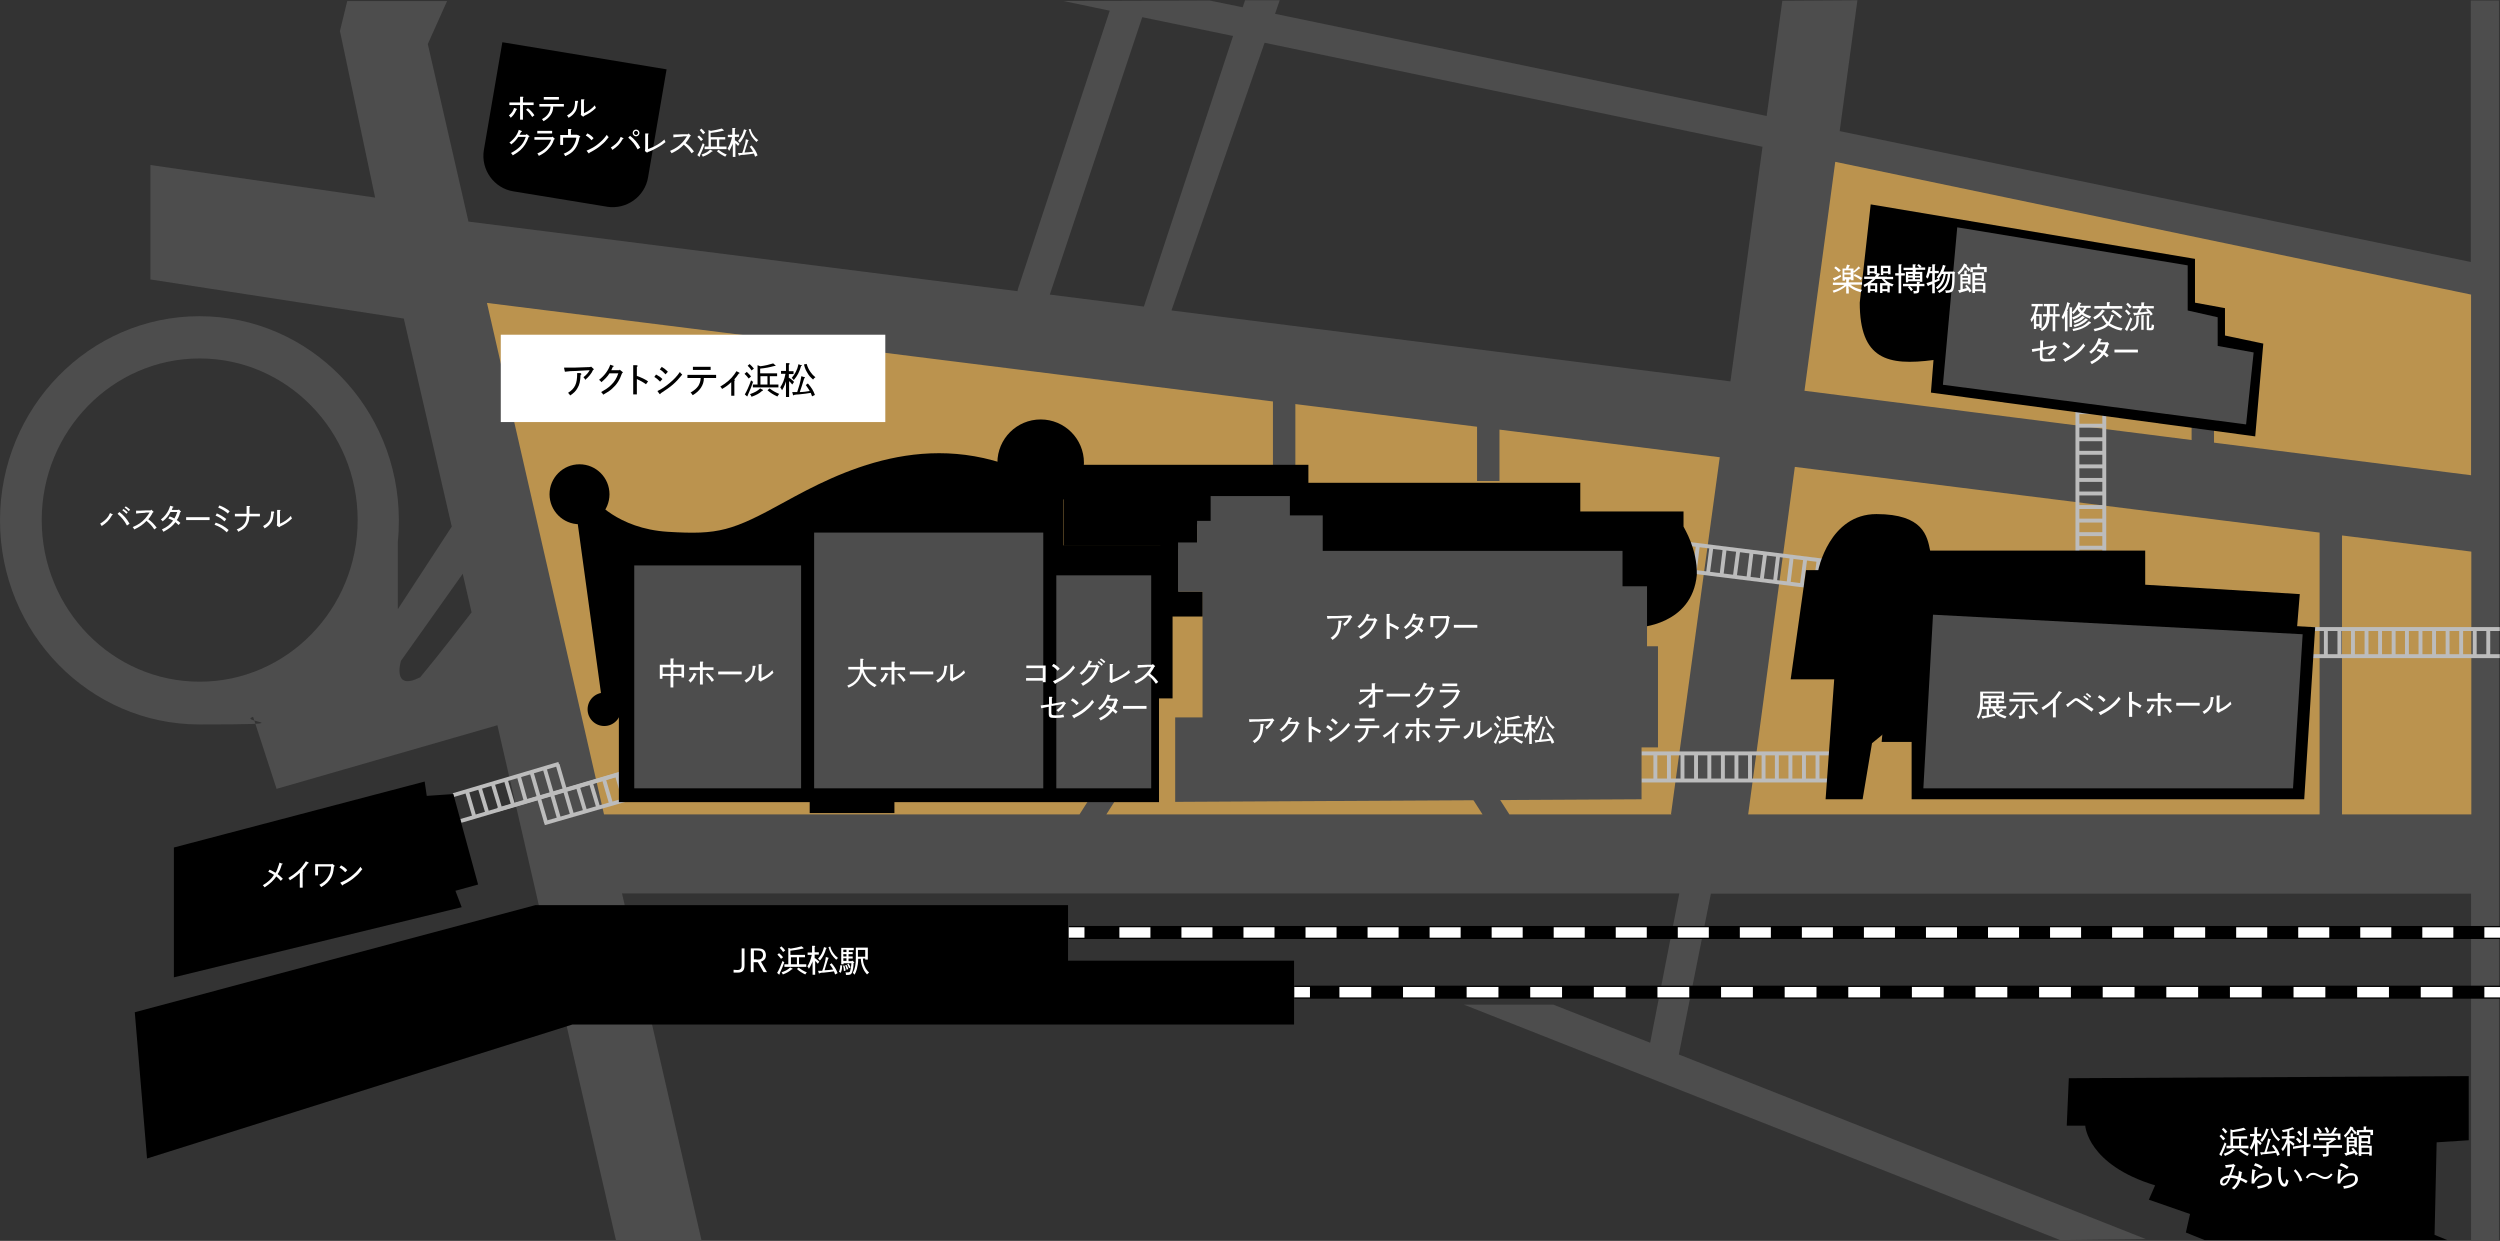 <?xml version="1.0" encoding="UTF-8"?>
<svg id="_レイヤー_1" data-name=" レイヤー 1" xmlns="http://www.w3.org/2000/svg" version="1.1" viewBox="0 0 959 476">
  <rect x="0" y="0" width="959" height="476" fill="#333333" stroke="none"/>
  <defs>
    <style>
      .cls-1 {
        stroke: #000;
        stroke-width: 5px;
      }

      .cls-1, .cls-2, .cls-3, .cls-4, .cls-5 {
        fill: none;
        stroke-miterlimit: 10;
      }

      .cls-6, .cls-7 {
        fill: #4d4d4d;
      }

      .cls-6, .cls-7, .cls-8, .cls-9, .cls-10, .cls-11 {
        stroke-width: 0px;
      }

      .cls-2, .cls-3, .cls-5 {
        stroke: #fff;
        stroke-width: 4px;
      }

      .cls-7, .cls-8, .cls-11 {
        fill-rule: evenodd;
      }

      .cls-8 {
        fill: #bb934e;
      }

      .cls-9, .cls-11 {
        fill: #000;
      }

      .cls-3 {
        stroke-dasharray: 0 0 0 0 0 0 11.9 11.9;
      }

      .cls-4 {
        stroke: #bcbcbc;
        stroke-width: 1.5px;
      }

      .cls-12 {
        isolation: isolate;
      }

      .cls-10 {
        fill: #fff;
      }

      .cls-5 {
        stroke-dasharray: 0 0 0 0 0 0 12.2 12.2;
      }
    </style>
  </defs>
  <path class="cls-8" d="M171.8,111l514.7,63.3,16.1-117.4,246.8,50.3,2.6,210.6-731.1-.3-48.9-206.6h0Z"/>
  <path class="cls-7" d="M958.8.2h-11v100.3l-242.1-50.2L712.5.1l-28.8.2-6,44.2L489.1,5.3l1.8-5.2h-13.3l-.9,2.7-12.7-2.6-56,.2,17.7,3.7-35.2,106.7-.2.9-210.6-26.7-15.6-68.1L171.5.4h-38.3l-2.8,11.5,13.5,63.9-86.2-12.5v43.9l97.2,15,18.4,79.8-20.7,31.7v-25.9c.3-2.7.4-5.4.4-8.2,0-43.3-34.3-78.3-76.5-78.3S0,156.4,0,199.6s34.3,78.3,76.5,78.3,14.1-1,20.6-2.9l9,27.6,84.7-24.4,45.5,197.6h32.8l-30.5-133.1h405.6l-11.2,57.3-37.1-14.6h-34.3l228.7,90.3,32.8-.4-179.1-70.8,12.3-61.7h291.6v133.1h10.7V.2ZM76.6,261.5c-33.5,0-60.6-27.8-60.6-62s27.2-62,60.6-62,60.6,27.8,60.6,62-27.2,62-60.6,62ZM704.1,62.1l243.8,50.9v69.3l-98.6-12.5v-11.5h-8.6v10.5l-148.5-18.9,11.8-87.8h0ZM438.2,6.6l34.8,7.2-34.2,103.8-36.1-4.6L438.2,6.5h0ZM161.2,259.8c-11,5.6-7.4-6.3-7.4-6.3l23.7-33.4,3.4,14.8c-3.1,4-12.2,15.9-19.7,24.9ZM641.2,312.4h-62.2l-13.2-20.6-7.2,4.8,10.1,15.8h-144.3l10.9-17.1-7.2-4.8-14,21.9h-182.4l-44.9-196.2,301.5,37.8v34.3h8.6v-33.3l69.7,8.7v20.8h8.6v-19.7l84.5,10.6-18.7,136.9h.2ZM449.4,119l35.7-102.6,191,39.9-12.3,90-214.3-27.2h0ZM889.8,312.4h-219.2l17.9-133.3,201.3,25.2v108.1h0ZM898.4,312.4v-107l49.6,6.2v100.8h-49.6Z"/>
  <g>
    <g>
      <line class="cls-4" x1="629.6" y1="289" x2="701.7" y2="289"/>
      <line class="cls-4" x1="635" y1="289.1" x2="635" y2="299.1"/>
      <line class="cls-4" x1="640.2" y1="289.1" x2="640.2" y2="299.1"/>
      <line class="cls-4" x1="645.4" y1="289.1" x2="645.4" y2="299.1"/>
      <line class="cls-4" x1="650.6" y1="289.1" x2="650.6" y2="299.1"/>
      <line class="cls-4" x1="655.7" y1="289.1" x2="655.7" y2="299.1"/>
      <line class="cls-4" x1="660.9" y1="289.1" x2="660.9" y2="299.1"/>
      <line class="cls-4" x1="666.1" y1="289.1" x2="666.1" y2="299.1"/>
      <line class="cls-4" x1="671.3" y1="289.1" x2="671.3" y2="299.1"/>
      <line class="cls-4" x1="676.5" y1="289.1" x2="676.5" y2="299.1"/>
      <line class="cls-4" x1="681.6" y1="289.1" x2="681.6" y2="299.1"/>
      <line class="cls-4" x1="686.8" y1="289.1" x2="686.8" y2="299.1"/>
      <line class="cls-4" x1="692" y1="289.1" x2="692" y2="299.1"/>
      <line class="cls-4" x1="697.2" y1="289.1" x2="697.2" y2="299.1"/>
      <line class="cls-4" x1="629.6" y1="299.4" x2="701.7" y2="299.4"/>
    </g>
    <g>
      <line class="cls-4" x1="173.9" y1="305" x2="214.4" y2="293"/>
      <line class="cls-4" x1="179.1" y1="303.5" x2="181.9" y2="313.1"/>
      <line class="cls-4" x1="184" y1="302.1" x2="186.9" y2="311.7"/>
      <line class="cls-4" x1="189" y1="300.6" x2="191.9" y2="310.2"/>
      <line class="cls-4" x1="194" y1="299.1" x2="196.8" y2="308.7"/>
      <line class="cls-4" x1="199" y1="297.7" x2="201.7" y2="307.3"/>
      <line class="cls-4" x1="203.9" y1="296.2" x2="206.7" y2="305.8"/>
      <line class="cls-4" x1="208.9" y1="294.7" x2="211.7" y2="304.3"/>
      <line class="cls-4" x1="213.9" y1="293.3" x2="216.7" y2="302.9"/>
      <line class="cls-4" x1="176.8" y1="314.9" x2="246" y2="294.5"/>
    </g>
    <g>
      <line class="cls-4" x1="190.9" y1="310.6" x2="255.8" y2="291.5"/>
      <line class="cls-4" x1="206.7" y1="306" x2="209.5" y2="315.6"/>
      <line class="cls-4" x1="211.7" y1="304.5" x2="214.5" y2="314.2"/>
      <line class="cls-4" x1="216.7" y1="303.1" x2="219.5" y2="312.7"/>
      <line class="cls-4" x1="221.6" y1="301.6" x2="224.5" y2="311.2"/>
      <line class="cls-4" x1="226.6" y1="300.1" x2="229.5" y2="309.8"/>
      <line class="cls-4" x1="231.6" y1="298.7" x2="234.4" y2="308.3"/>
      <line class="cls-4" x1="236.6" y1="297.2" x2="239.4" y2="306.8"/>
      <line class="cls-4" x1="241.6" y1="295.7" x2="244.4" y2="305.4"/>
      <line class="cls-4" x1="246.6" y1="294.3" x2="249.4" y2="303.9"/>
      <line class="cls-4" x1="251.6" y1="292.8" x2="254.4" y2="302.4"/>
      <line class="cls-4" x1="208.8" y1="315.8" x2="258.7" y2="301.4"/>
    </g>
    <g>
      <line class="cls-4" x1="886.8" y1="241.3" x2="958.9" y2="241.3"/>
      <line class="cls-4" x1="892.2" y1="241.4" x2="892.2" y2="251.4"/>
      <line class="cls-4" x1="897.4" y1="241.4" x2="897.4" y2="251.4"/>
      <line class="cls-4" x1="902.6" y1="241.4" x2="902.6" y2="251.4"/>
      <line class="cls-4" x1="907.8" y1="241.4" x2="907.8" y2="251.4"/>
      <line class="cls-4" x1="913" y1="241.4" x2="913" y2="251.4"/>
      <line class="cls-4" x1="918.2" y1="241.4" x2="918.2" y2="251.4"/>
      <line class="cls-4" x1="923.3" y1="241.4" x2="923.3" y2="251.4"/>
      <line class="cls-4" x1="928.5" y1="241.4" x2="928.5" y2="251.4"/>
      <line class="cls-4" x1="933.7" y1="241.4" x2="933.7" y2="251.4"/>
      <line class="cls-4" x1="938.9" y1="241.4" x2="938.9" y2="251.4"/>
      <line class="cls-4" x1="944.1" y1="241.4" x2="944.1" y2="251.4"/>
      <line class="cls-4" x1="949.3" y1="241.4" x2="949.3" y2="251.4"/>
      <line class="cls-4" x1="954.5" y1="241.4" x2="954.5" y2="251.4"/>
      <line class="cls-4" x1="886.8" y1="251.7" x2="958.9" y2="251.7"/>
    </g>
    <g>
      <line class="cls-4" x1="807.2" y1="147.6" x2="807.2" y2="219.8"/>
      <line class="cls-4" x1="807.1" y1="152.9" x2="797.1" y2="152.9"/>
      <line class="cls-4" x1="807.1" y1="158.1" x2="797.1" y2="158.1"/>
      <line class="cls-4" x1="807.1" y1="163.3" x2="797.1" y2="163.3"/>
      <line class="cls-4" x1="807.1" y1="168.5" x2="797.1" y2="168.5"/>
      <line class="cls-4" x1="807.1" y1="173.7" x2="797.1" y2="173.7"/>
      <line class="cls-4" x1="807.1" y1="178.9" x2="797.1" y2="178.9"/>
      <line class="cls-4" x1="807.1" y1="184.1" x2="797.1" y2="184.1"/>
      <line class="cls-4" x1="807.1" y1="189.3" x2="797.1" y2="189.3"/>
      <line class="cls-4" x1="807.1" y1="194.5" x2="797.1" y2="194.5"/>
      <line class="cls-4" x1="807.1" y1="199.7" x2="797.1" y2="199.7"/>
      <line class="cls-4" x1="807.1" y1="204.9" x2="797.1" y2="204.9"/>
      <line class="cls-4" x1="807.1" y1="210.1" x2="797.1" y2="210.1"/>
      <line class="cls-4" x1="807.1" y1="215.3" x2="797.1" y2="215.3"/>
      <line class="cls-4" x1="796.9" y1="147.6" x2="796.9" y2="219.8"/>
    </g>
    <g>
      <line class="cls-4" x1="630.5" y1="206.5" x2="702.1" y2="215.4"/>
      <line class="cls-4" x1="635.8" y1="207.2" x2="634.6" y2="217.2"/>
      <line class="cls-4" x1="641" y1="207.9" x2="639.7" y2="217.8"/>
      <line class="cls-4" x1="646.1" y1="208.5" x2="644.9" y2="218.5"/>
      <line class="cls-4" x1="651.3" y1="209.2" x2="650.1" y2="219.1"/>
      <line class="cls-4" x1="656.5" y1="209.8" x2="655.2" y2="219.7"/>
      <line class="cls-4" x1="661.6" y1="210.4" x2="660.4" y2="220.4"/>
      <line class="cls-4" x1="666.8" y1="211.1" x2="665.5" y2="221"/>
      <line class="cls-4" x1="671.9" y1="211.7" x2="670.7" y2="221.7"/>
      <line class="cls-4" x1="677.1" y1="212.4" x2="675.8" y2="222.3"/>
      <line class="cls-4" x1="682.1" y1="213" x2="680.9" y2="223"/>
      <line class="cls-4" x1="687.3" y1="213.7" x2="686.1" y2="223.6"/>
      <line class="cls-4" x1="692.5" y1="214.3" x2="691.2" y2="224.3"/>
      <line class="cls-4" x1="697.6" y1="215" x2="696.4" y2="224.9"/>
      <line class="cls-4" x1="629.2" y1="216.8" x2="700.8" y2="225.7"/>
    </g>
  </g>
  <g>
    <path class="cls-9" d="M408,178.3v31.1h37.1v27.1h16.3v-9.6h-9.3v-16.4h7.2v-9.4h5.4v-7h28v4.6h11.9v13.9h116.8v13.7h6.8v14.4s20.9-.7,22.7-20.2c.2-10-4.8-17.7-5.1-18.5v-5.8h-39.6v-11h-104.3v-6.9h-93.9,0Z"/>
    <path class="cls-9" d="M714.5,306.6h-14.2l3.3-46h-16.7l5.9-41.9h4.7s4.2-21.5,22.3-21.5,19.5,8.6,20.6,14h82.5v13.1l59.3,3.6-1.1,13.4-144.9,29-18.1,14.8-3.6,21.5h0Z"/>
  </g>
  <path class="cls-11" d="M741.7,138c0,0-1,12.6-1,12.6l124.4,16.8,3.1-35.6-14.7-3.1v-10.5l-11.5-2.1v-16.8l-124.4-20.9-4.2,37.7c0,21.8,10.7,24.3,28.3,22h0Z"/>
  <polygon class="cls-11" points="736.4 232.2 734.3 262.6 723.8 262.6 721.8 284.6 733.3 284.6 733.3 306.6 883.9 306.6 888.1 240.6 736.4 232.2"/>
  <path class="cls-11" d="M447.7,209.2h-39.8v-17.8s-2.1-4.3-12.6-9.4c-39.1-18.8-73.8-.7-94.2,10.5-20.3,11.2-25.4,12.7-44.9,11.5s-28.3-12.6-28.3-12.6l-7.3,2.1,10.5,76.5h6.3v37.7h73.2v4.2h32.5v-4.2h101.5v-39.8h5.2v-32.5h-2.1v-26.2h0Z"/>
  <polygon class="cls-7" points="631.8 224.9 622.4 224.9 622.4 211.3 507.4 211.3 507.4 197.7 494.8 197.7 494.8 190.3 464.4 190.3 464.4 199.8 459.2 199.8 459.2 208.1 451.9 208.1 451.9 227 461.3 227 461.3 275.2 450.8 275.2 450.8 307.6 629.7 306.6 629.7 286.7 636 286.7 636 247.9 631.8 247.9 631.8 224.9"/>
  <rect class="cls-6" x="312.3" y="204.3" width="87.9" height="98.1"/>
  <rect class="cls-6" x="405.2" y="220.7" width="36.4" height="81.7"/>
  <rect class="cls-6" x="243.3" y="216.9" width="64" height="85.5"/>
  <polygon class="cls-7" points="741.5 235.8 737.8 302.4 879.6 302.4 883.3 243.3 741.5 235.8"/>
  <polygon class="cls-7" points="864.5 135.2 850.7 132.7 850.7 121.7 839.2 119.1 839.2 101.8 750.8 87.2 745.3 147.6 861.6 162.8 864.5 135.2"/>
  <polygon class="cls-9" points="409.7 347.2 205.4 347.2 51.7 388.3 56.4 444.4 219.6 393 496.4 393 496.4 368.5 409.7 368.5 409.7 347.2"/>
  <polygon class="cls-9" points="174.7 341.7 183.4 339.3 173.9 304.6 163.7 305.3 162.9 299.8 66.7 325.1 66.7 374.9 177.1 348 174.7 341.7"/>
  <path class="cls-9" d="M947,437.3v-24.5l-153.4.8-.8,18.2h7.1s.8,15,26.8,22.9l-2.4,5.5,15.8,5.5-1.6,7.1,7.2,2.9h93.1l-4.9-2,.8-35.5,12.3-.8h0Z"/>
  <path class="cls-9" d="M232.9,79.3l-36-5.9c-7.4-1.2-12.5-8.3-11.3-15.8l7.1-41.4,63,10.4-7.1,41.4c-1.2,7.4-8.3,12.5-15.8,11.3Z"/>
  <line class="cls-1" x1="959" y1="357.7" x2="410" y2="357.7"/>
  <g>
    <line class="cls-2" x1="959" y1="357.7" x2="953" y2="357.7"/>
    <line class="cls-3" x1="941.1" y1="357.7" x2="422" y2="357.7"/>
    <line class="cls-2" x1="416" y1="357.7" x2="410" y2="357.7"/>
  </g>
  <line class="cls-1" x1="959" y1="380.6" x2="496.5" y2="380.6"/>
  <g>
    <line class="cls-2" x1="959" y1="380.6" x2="953" y2="380.6"/>
    <line class="cls-5" x1="940.8" y1="380.6" x2="508.6" y2="380.6"/>
    <line class="cls-2" x1="502.5" y1="380.6" x2="496.5" y2="380.6"/>
  </g>
  <ellipse class="cls-9" cx="222.3" cy="189.6" rx="11.5" ry="11.5"/>
  <ellipse class="cls-9" cx="399.2" cy="177.5" rx="16.6" ry="16.6"/>
  <ellipse class="cls-9" cx="231.8" cy="272.1" rx="6.4" ry="6.4"/>
  <rect class="cls-10" x="192.1" y="128.4" width="147.5" height="33.5"/>
  <g class="cls-12">
    <g class="cls-12">
      <path class="cls-9" d="M216.4,141h1c.6,0,2.1,0,3.4,0l5.7-.2.2-.2,1,.9c0,0,.1.1.1.2q0,.1-.3.2c-.6,1.4-1.7,2.7-3,3.8-.2-.5-.4-.7-.7-1,1.2-.9,1.9-1.8,2.4-2.7l-5.3.3c-1.4,0-2.8.1-4.2.3l-.3-1.3ZM222.8,143.3c.1,0,.2,0,.2.2s0,.2-.3.3c-.1,2.5-.4,3.8-1.2,5.1-.6,1.1-1.4,1.9-2.8,2.8-.3-.5-.4-.7-.8-1,2.7-1.7,3.5-3.6,3.5-7.3s0-.2,0-.3h1.3Z"/>
      <path class="cls-9" d="M237.5,142.1l.2-.3,1,.8c.2.1.2.2.2.3s0,.1-.3.3c-.9,2.6-2,4.3-3.8,5.9-.9.8-1.6,1.3-3.4,2.3-.2-.4-.4-.6-.8-1,1.7-1,2.7-1.6,3.7-2.6,1.4-1.3,2.2-2.6,2.9-4.6h-3.4c-.7,1.2-1.9,2.4-3.1,3.4-.3-.4-.4-.5-.9-.9,2.1-1.6,3.6-3.7,4.3-5.8l1.1.4c.2,0,.2,0,.2.2s0,.1-.3.2c-.3.7-.4.9-.6,1.3h3Z"/>
      <path class="cls-9" d="M244.4,140.2c.2,0,.2,0,.2.2s0,.1-.3.3c0,.9,0,1.2,0,2.4v1.1c1.9.7,3,1.2,4.3,2.1l-.8,1.1c-1.1-.8-2.2-1.4-3.5-2v3c0,1.3,0,2.2,0,2.9h-1.4c0-.6,0-1.6,0-2.9v-5.4c0-1.5,0-2.2,0-2.9h1.3Z"/>
      <path class="cls-9" d="M251.7,143.7c1.1.6,1.6.9,2.4,1.7l-.9,1c-.8-.8-1.2-1.2-2.2-1.8l.7-1ZM252.2,150c1.5-.7,3.2-1.8,4.7-3.1,1.6-1.3,2.8-2.6,3.9-4.2.3.4.4.6.9,1-2.6,3.2-4.1,4.5-8.3,7.2,0,.2-.1.3-.2.3s-.2,0-.3-.2l-.8-1.1ZM253.8,140.7c1,.6,1.4.9,2.4,1.9l-.9,1c-.9-1-1.3-1.3-2.2-1.9l.7-.9Z"/>
      <path class="cls-9" d="M270,145.1c0,1.4-.4,2.5-1.1,3.6-.8,1.2-1.8,2.1-3.2,2.9-.2-.4-.4-.7-.8-1,1.5-.9,2.3-1.6,3-2.6.5-.9.8-1.6.9-3h-3.1c-.8,0-1.1,0-2,0v-1.2c.5,0,1.3,0,2,0h7c.8,0,1.3,0,2,0v1.2c-.5,0-1.4,0-2,0h-2.7ZM272.6,141.9c-.4,0-1,0-1.4,0h-4c-.5,0-.8,0-1.4,0v-1.2c.4,0,1,0,1.4,0h4c.5,0,.8,0,1.4,0v1.2Z"/>
      <path class="cls-9" d="M281.7,145.6c.1,0,.2,0,.2.2s0,.1-.2.3c0,.4,0,.7,0,1.5v2.2c0,.8,0,1.3,0,2h-1.2c0-.5,0-1.1,0-2v-3.2c-1.1,1.1-2.1,1.8-3.5,2.6-.2-.4-.4-.6-.7-.9,2.4-1.4,4.2-3,5.4-4.7.3-.4.5-.8.8-1.2l1,.5c0,0,.2.1.2.2,0,.1,0,.2-.3.2-.7,1-1.1,1.6-1.8,2.3h0Z"/>
      <path class="cls-9" d="M288.9,146.4c-.7,2.1-1,2.8-1.8,4.6-.1.3-.2.4-.3.7h0c0,.2,0,.3-.1.3s0,0-.2,0l-.8-.7c.7-1.1,1.6-3.1,2.4-5.4l.9.7ZM286.4,142.6c.8.7,1.1,1.1,1.7,1.8l-.9.8c-.6-.8-1-1.2-1.6-1.8l.8-.7ZM287.5,139.6c.7.6,1,1,1.7,1.8l-.9.7c-.5-.8-.9-1.2-1.5-1.8l.8-.7ZM292.5,149.5c.2,0,.2,0,.2.2,0,.1,0,.2-.3.2-1.2,1.1-2.2,1.6-4.1,2.3-.2-.5-.3-.6-.6-1,2.1-.8,2.8-1.2,3.9-2.2l.9.5ZM295.5,147.5h1.1c.8,0,1.3,0,2,0v1.1c-.5,0-1.4,0-2,0h-5.8c-.8,0-1.1,0-2,0v-1.1c.5,0,1.2,0,1.8,0v-6.1q0-.7,0-1.3l1.1.4c2.1-.3,3.2-.6,4.9-1.1l.8.7c0,0,.1.1.1.2s0,.1-.2.1-.1,0-.3,0c-1.8.5-3.3.8-5.4,1v1.8h4.5c.8,0,1.1,0,2,0v1.1c-.5,0-1.4,0-2,0h-.8v3.2ZM291.7,144.3v3.2h2.7v-3.2h-2.7ZM295.2,149c1.5,1.1,2.3,1.5,3.7,2.1-.3.4-.4.5-.7,1-1.7-.8-2.5-1.3-3.8-2.4l.8-.7Z"/>
      <path class="cls-9" d="M302.7,144.9c.7.5,1.3.9,1.9,1.6l-.7,1c-.3-.4-.8-1-1.2-1.3v2c0,2.1,0,3,0,4.1h-1.2c0-.9,0-2.3,0-4.1v-1.9c-.2.5-.3.8-.4,1.2-.4.9-.6,1.4-1.1,2.2-.4-.7-.4-.8-.7-1.1,1-1.5,1.6-3,2-5.2h-.6c-.5,0-.7,0-1.1,0v-1.1c.3,0,.8,0,1.1,0h.8c0-1.7,0-2.6,0-3h1.2c.1.1.2.2.2.3s0,.1-.3.3c0,.4,0,.5,0,2.5h.7c.4,0,.6,0,1.1,0v1.1c-.3,0-.7,0-1.1,0h-.7v1.6ZM311.5,152c-.2-.4-.3-.9-.5-1.3-1.3.2-2.3.4-4.6.6-.8,0-1.1.1-1.8.2-.1.1-.2.2-.2.2s-.1,0-.2-.2l-.3-1.1c.6,0,1.2,0,1.9,0,.3-1,.6-1.9.9-2.9.3-1.1.5-2.1.7-3.2l1.2.4c0,0,.2,0,.2.2s0,.1-.3.2q-.3,1-.9,2.9c-.2.7-.4,1.3-.8,2.4,1.3,0,2.6-.2,3.8-.4-.4-.8-1-1.5-1.5-2.3l.8-.6c1.4,1.6,2.1,2.7,2.7,4.4l-1,.5ZM307.4,140c.2,0,.2.1.2.2s0,.1-.3.2c-.7,2.4-1.4,3.7-2.8,5.4-.3-.4-.4-.6-.8-.8.8-1,1.1-1.5,1.6-2.4.5-1,.7-1.6,1-2.9l1,.4ZM309.4,139.5c.4,1.3.8,2.2,1.5,3.2.5.7.9,1.2,1.9,2-.4.3-.6.4-.9.9-1.1-1-1.6-1.5-2.2-2.6-.6-1-.9-1.6-1.3-3.2l1-.2Z"/>
    </g>
  </g>
  <g class="cls-12">
    <g class="cls-12">
      <path class="cls-10" d="M43.3,197.3s0,0,0,.1c0,0,0,.1-.3.2-1.1,2-2.2,3-4,4.2-.2-.4-.3-.6-.6-.9,1.4-.9,2.4-1.7,3.2-2.9.2-.4.3-.6.6-1.2l1,.5ZM45.8,196.4c1.6,1.2,2.9,2.7,3.9,4.5l-1,.7c-1-1.9-2-3.1-3.6-4.5l.7-.7ZM47.3,195.2c.6.4,1,.7,1.7,1.3l-.5.6c-.6-.6-.9-.9-1.6-1.4l.5-.5ZM48.2,194.2c.6.4,1,.7,1.7,1.3l-.5.6c-.6-.7-1-.9-1.6-1.4l.5-.5Z"/>
      <path class="cls-10" d="M55.8,196.7c-2,.1-2.7.2-3.6.3v-1.1c.9,0,2.3,0,3.5-.1h2.1c0-.1.2-.3.2-.3l.8.7c0,0,.1.1.1.2,0,0,0,.1-.3.2-.6,1.2-1.1,1.8-1.7,2.6,1.3.9,2.3,2,3.2,3.2l-.9.7c-1-1.5-1.7-2.2-3-3.3-1.3,1.4-2.6,2.3-4.7,3.3-.2-.4-.3-.6-.6-.9,2.3-1,3.4-1.8,4.8-3.3.6-.7,1.1-1.3,1.7-2.3h-1.6Z"/>
      <path class="cls-10" d="M68.4,195.6l.2-.2.7.7c.1.1.1.2.1.2s0,.2-.3.2c-.3,1.3-.7,2.2-1.3,3,.5.3.8.6,1.4,1.1l-.7.8c-.6-.5-.8-.8-1.2-1.1-1.1,1.5-2.4,2.5-4.6,3.7-.2-.4-.4-.6-.6-.9,2.1-1,3.2-1.9,4.3-3.4-.5-.3-.9-.5-1.8-.8l.5-.8c.9.3,1.2.5,1.8.8.5-.8.7-1.3,1.1-2.5h-2.6c-.8,1.5-1.5,2.4-3,3.6-.2-.3-.4-.5-.7-.7,1.4-1.1,2.3-2.3,2.9-3.5.3-.7.4-.9.7-1.8l1,.3c.1,0,.2,0,.2.2s0,.1-.3.2c0,.3-.2.6-.3.9h2.5Z"/>
      <path class="cls-10" d="M80.4,199.5c-.6,0-1.5,0-2.1,0h-4.8c-.9,0-1.3,0-2.1,0v-1.1c.5,0,1.5,0,2.1,0h4.8c.9,0,1.4,0,2.1,0v1.1Z"/>
      <path class="cls-10" d="M82.8,200.5c1.8.6,3.3,1.4,4.9,2.8l-.7.9c-1.6-1.5-2.8-2.2-4.7-2.9l.5-.9ZM83.1,196.9c1.4.6,2.6,1.3,3.7,2.2l-.7.9c-1-1-2.1-1.7-3.4-2.2l.5-.9ZM84.2,193.9c1.4.5,2.8,1.3,3.9,2.2l-.7.9c-1.1-1-2.3-1.7-3.7-2.3l.5-.9Z"/>
      <path class="cls-10" d="M99.7,198.1c-.4,0-1.2,0-1.7,0h-2.4c0,1.1-.2,2-.5,2.5-.6,1.5-1.6,2.4-3.7,3.4-.2-.5-.3-.6-.6-.9,1.5-.6,2.4-1.3,3-2.2.5-.7.7-1.5.8-2.8h-2.8c-.7,0-1,0-1.7,0v-1c.5,0,1.1,0,1.7,0h2.8v-1.2c0-.9,0-1.5,0-1.8h1.1c.1,0,.2.1.2.2s0,.1-.2.2c0,.3,0,.7,0,1.4v1.2h2.3c.7,0,1.1,0,1.7,0v1Z"/>
      <path class="cls-10" d="M105.1,196.5c0,0,.1,0,.1.1s0,.1-.2.2c-.2,1.9-.4,2.7-.9,3.5-.6.9-1.2,1.6-2.6,2.4-.2-.4-.3-.6-.6-.9,1.4-.8,2-1.4,2.5-2.3.4-.7.6-2,.6-3.3h1.1ZM106.2,201.6c.1-.4.1-.8.1-2.2v-2c0-.9,0-1.5,0-1.8h1.1c.1,0,.2.1.2.2s0,.1-.2.2c0,.2,0,.4,0,1.4v3.5c1.8-.8,2.9-1.6,4.2-3,.2.6.2.7.4,1-1.6,1.5-2.7,2.2-4.6,3.1,0,.2-.1.2-.2.2s-.1,0-.2,0l-.8-.6Z"/>
    </g>
  </g>
  <g class="cls-12">
    <g class="cls-12">
      <path class="cls-10" d="M198.2,41.8c0,0,.1,0,.1.1s0,.1-.2.2c-.7,1.5-1.1,2.1-2.2,3.1-.2-.5-.4-.6-.7-.9,1.1-.9,1.6-1.6,2-2.9l1,.3ZM199.5,39.3c0-1.5,0-1.9,0-2.2h1.1c.1,0,.2.1.2.2s0,.1-.2.2c0,.3,0,1.1,0,1.8h2.7c.6,0,.9,0,1.4,0v1c-.4,0-1,0-1.4,0h-2.7v2.7c0,1.5,0,2.1,0,2.9h-1.1c0-.8,0-1.4,0-2.9v-2.7h-2.7c-.6,0-.8,0-1.4,0v-1c.4,0,1,0,1.4,0h2.7ZM204.1,44.8c-.6-1-1.3-1.9-2.3-2.7l.7-.6c1,.8,1.8,1.6,2.5,2.7l-.9.7Z"/>
      <path class="cls-10" d="M212.2,40.9c0,1.2-.3,2.2-.9,3.1-.7,1-1.5,1.8-2.8,2.5-.2-.3-.4-.6-.6-.8,1.3-.7,2-1.4,2.5-2.2.5-.8.7-1.4.8-2.6h-2.6c-.7,0-1,0-1.7,0v-1c.5,0,1.1,0,1.7,0h6c.7,0,1.1,0,1.7,0v1c-.4,0-1.2,0-1.7,0h-2.3ZM214.4,38.2c-.3,0-.9,0-1.2,0h-3.4c-.5,0-.7,0-1.2,0v-1c.3,0,.9,0,1.2,0h3.4c.5,0,.7,0,1.2,0v1Z"/>
      <path class="cls-10" d="M221.7,39c0,0,.1,0,.1.1s0,.1-.2.2c-.2,1.9-.4,2.7-.9,3.5-.6.9-1.2,1.6-2.6,2.4-.2-.4-.3-.6-.6-.9,1.4-.8,2-1.4,2.5-2.3.4-.7.6-2,.6-3.3h1.1ZM222.8,44.1c.1-.4.1-.8.1-2.2v-2c0-.9,0-1.5,0-1.8h1.1c.1,0,.2.1.2.2s0,.1-.2.2c0,.2,0,.4,0,1.4v3.5c1.8-.8,2.9-1.6,4.2-3,.2.6.2.7.4,1-1.6,1.5-2.7,2.2-4.6,3.1,0,.2-.1.2-.2.2s-.1,0-.2,0l-.8-.6Z"/>
    </g>
    <g class="cls-12">
      <path class="cls-10" d="M201.8,51.6l.2-.2.9.7c.2.1.2.1.2.2s0,.1-.3.2c-.8,2.3-1.7,3.7-3.2,5.1-.8.7-1.4,1.1-2.9,2-.2-.4-.3-.5-.7-.9,1.5-.8,2.3-1.4,3.2-2.2,1.2-1.1,1.9-2.3,2.5-4h-2.9c-.6,1-1.6,2.1-2.7,2.9-.2-.3-.3-.5-.7-.7,1.8-1.3,3.1-3.1,3.6-4.9l1,.4c.1,0,.2,0,.2.2s0,.1-.3.2c-.3.6-.4.8-.6,1.1h2.6Z"/>
      <path class="cls-10" d="M205,52.6c.4,0,.8,0,1.2,0h5.5l.2-.2.8.7c0,0,.1.1.1.2,0,0,0,.2-.3.2-.5,1.6-1,2.4-2,3.5-1,1.2-2,1.9-3.8,2.8-.2-.5-.3-.6-.6-.9,1.7-.8,2.7-1.5,3.6-2.5.7-.8,1.3-1.7,1.7-2.8h-5.2c-.4,0-.6,0-1.2,0v-1ZM211.8,51.2c-.3,0-.9,0-1.2,0h-3.3c-.5,0-.7,0-1.2,0v-1c.3,0,.9,0,1.2,0h3.3c.5,0,.7,0,1.2,0v1Z"/>
      <path class="cls-10" d="M221.4,51.9l.2-.2.9.6c0,0,.1.1.1.2,0,0,0,.1-.3.2-.4,2.1-.9,3.3-1.8,4.5-.9,1.2-1.9,1.9-3.7,2.7-.2-.4-.3-.7-.6-.9,1.8-.8,2.7-1.4,3.5-2.6.7-1,1.2-2.2,1.4-3.6h-5.1v1.7c0,.3,0,.5,0,1.1h-1.1c0-.4,0-.8,0-1.1v-1.8c0-.3,0-.5,0-.9.6,0,1.6,0,2.4,0h.6v-1.5c0-.4,0-.6,0-.8h1.1c.2,0,.2.1.2.2s0,.1-.2.2v1.8h2.3Z"/>
      <path class="cls-10" d="M225.4,51.2c1.1.6,1.6,1,2.3,1.8l-.8.8c-.8-.9-1.4-1.4-2.2-1.8l.6-.8ZM225,57.8c1.6-.7,2.8-1.3,4.1-2.3,1.5-1.2,2.4-2,3.7-3.8.2.4.3.6.7.9-1.1,1.4-1.7,2.1-2.6,2.8-1.3,1.2-2.5,2-4.8,3.2,0,.2,0,.2-.2.2s-.2,0-.2-.1l-.7-.9Z"/>
      <path class="cls-10" d="M239.2,53s0,0,0,.1c0,0,0,.1-.3.2-1.1,2-2.2,3-4,4.2-.2-.4-.3-.6-.6-.9,1.4-.9,2.4-1.7,3.2-2.9.2-.4.3-.6.6-1.2l1,.5ZM241.7,52.1c1.6,1.2,2.9,2.7,3.9,4.5l-1,.7c-1-1.9-2-3.1-3.6-4.5l.7-.7ZM245.3,51c0,.7-.6,1.3-1.3,1.3s-1.3-.6-1.3-1.3.6-1.3,1.3-1.3,1.3.6,1.3,1.3ZM243.2,51c0,.4.4.8.8.8s.8-.4.8-.8-.4-.8-.8-.8-.8.4-.8.8Z"/>
      <path class="cls-10" d="M247.4,57.9c.1-.4.1-.8.1-2.2v-2.7c0-.9,0-1.5,0-1.8h1.1c.1,0,.2.1.2.2s0,.1-.2.2v5.6c2.5-.9,4.8-2.3,6.3-3.7.1.5.2.7.4,1-1.1.9-1.8,1.4-3.1,2.1-1.4.8-2.2,1.2-3.7,1.7,0,.2-.1.2-.2.2s-.1,0-.2,0l-.8-.6Z"/>
      <path class="cls-10" d="M261.9,52.4c-2,.1-2.7.2-3.6.3v-1.1c.9,0,2.3,0,3.5-.1h2.1c0-.1.2-.3.2-.3l.8.7c0,0,.1.1.1.2,0,0,0,.1-.3.2-.6,1.2-1.1,1.8-1.7,2.6,1.3.9,2.3,2,3.2,3.2l-.9.7c-1-1.5-1.7-2.2-3-3.3-1.3,1.4-2.6,2.3-4.7,3.3-.2-.4-.3-.6-.6-.9,2.3-1,3.4-1.8,4.8-3.3.6-.7,1.1-1.3,1.7-2.3h-1.6Z"/>
      <path class="cls-10" d="M270.3,55.3c-.6,1.8-.9,2.4-1.6,3.9,0,.2-.2.3-.2.6h0c0,.2,0,.3-.1.3s0,0-.2,0l-.7-.6c.6-.9,1.4-2.7,2.1-4.6l.7.6ZM268.2,52c.7.6,1,.9,1.5,1.5l-.8.6c-.5-.7-.8-1-1.4-1.6l.7-.6ZM269.1,49.4c.6.5.9.8,1.4,1.5l-.8.6c-.5-.7-.7-1-1.3-1.6l.7-.6ZM273.3,57.9c.1,0,.1,0,.1.1,0,0,0,.1-.3.1-1.1.9-1.9,1.4-3.5,2-.2-.4-.3-.6-.5-.8,1.8-.7,2.4-1,3.3-1.9l.8.4ZM276,56.2h1c.7,0,1.1,0,1.7,0v1c-.4,0-1.2,0-1.7,0h-5c-.7,0-1,0-1.7,0v-1c.4,0,1,0,1.5,0v-5.2q0-.6,0-1.1l.9.3c1.8-.3,2.7-.5,4.2-.9l.7.6c0,0,0,.1,0,.2s0,.1-.2.1,0,0-.2,0c-1.5.4-2.9.6-4.6.8v1.6h3.9c.7,0,1,0,1.7,0v.9c-.4,0-1.2,0-1.7,0h-.6v2.7ZM272.7,53.5v2.7h2.3v-2.7h-2.3ZM275.7,57.5c1.2.9,1.9,1.3,3.1,1.8-.3.3-.4.5-.6.8-1.4-.7-2.1-1.1-3.2-2.1l.7-.6Z"/>
      <path class="cls-10" d="M282.1,53.9c.6.4,1.1.8,1.6,1.3l-.6.8c-.3-.4-.7-.8-1-1.1v1.8c0,1.8,0,2.6,0,3.5h-1c0-.8,0-2,0-3.5v-1.7c-.1.4-.2.7-.4,1-.3.8-.6,1.2-1,1.9-.3-.6-.4-.7-.6-.9.8-1.2,1.3-2.6,1.7-4.4h-.6c-.4,0-.6,0-1,0v-.9c.3,0,.7,0,1,0h.7c0-1.4,0-2.3,0-2.6h1c.1,0,.2.1.2.2s0,.1-.2.2c0,.4,0,.4,0,2.1h.6c.4,0,.5,0,1,0v.9c-.3,0-.6,0-1,0h-.6v1.4ZM289.6,60c-.1-.4-.3-.8-.4-1.1-1.1.2-2,.3-3.9.5-.7,0-.9,0-1.6.2-.1.1-.2.2-.2.2s-.1,0-.1-.2l-.3-.9c.5,0,1.1,0,1.6,0,.3-.8.6-1.6.8-2.5.3-.9.5-1.8.6-2.8l1,.3c0,0,.1,0,.1.1s0,.1-.2.2q-.3.8-.8,2.5c-.2.6-.3,1.1-.6,2,1.1,0,2.2-.2,3.3-.3-.4-.7-.8-1.3-1.3-1.9l.7-.5c1.2,1.4,1.8,2.4,2.3,3.8l-.9.5ZM286.2,49.8c.1,0,.2.1.2.2s0,.1-.2.2c-.6,2-1.2,3.2-2.4,4.6-.2-.3-.3-.5-.7-.7.7-.8,1-1.3,1.4-2,.4-.8.6-1.4.9-2.5l.9.3ZM287.9,49.4c.3,1.2.7,1.9,1.3,2.7.4.6.8,1,1.7,1.7-.3.2-.5.3-.7.7-.9-.9-1.3-1.3-1.9-2.2-.5-.9-.7-1.4-1.1-2.7l.8-.2Z"/>
    </g>
  </g>
  <g class="cls-12">
    <g class="cls-12">
      <path class="cls-10" d="M108.2,331.2c.1,0,.2,0,.2.2,0,0,0,.2-.3.2-.4,1.5-.9,2.7-1.6,3.7.8.6,1.2,1,2,1.8l-.8.8c-.7-.8-1.1-1.2-1.7-1.7-1,1.5-2.4,2.8-4.5,4.2-.2-.3-.4-.6-.7-.8,2.1-1.3,3.4-2.5,4.3-4-.7-.5-1.3-.8-2.2-1.2l.5-.8c.7.3,1.4.7,2.3,1.2.5-.7.8-1.7,1.1-2.6.2-.5.3-.9.4-1.3l1,.4Z"/>
      <path class="cls-10" d="M116.1,334c.1,0,.2,0,.2.1s0,.1-.2.2c0,.6,0,.7,0,1.7v2.4q0,1.6,0,2.1h-1.1c0-.5,0-1.2,0-2.1v-2.4c0-.4,0-.7,0-1.2-1.4,1.3-2.1,1.8-3.8,2.9-.2-.4-.3-.6-.6-.9,2.7-1.6,4.6-3.3,5.9-5.2.3-.4.6-.8.8-1.2l1,.4c0,0,.1,0,.1.2s0,.1-.3.2c-.7,1-1.4,2-2.1,2.6h.2Z"/>
      <path class="cls-10" d="M120.9,332.6c0-.5,0-.7,0-1.1.3,0,.5,0,.9,0h5.4l.2-.2.9.7c0,0,.1.1.1.2,0,.1,0,.1-.3.2-.2,2.2-.5,3-1,4.1-.9,1.6-2,2.7-3.9,3.8-.3-.4-.4-.6-.7-.9,1.7-.9,2.6-1.7,3.3-2.9.7-1.1,1.1-2,1.2-4.1h-5v2.1c0,.6,0,.9,0,1.3h-1.1c0-.3,0-.7,0-1.3v-1.9Z"/>
      <path class="cls-10" d="M130.9,332c1.1.6,1.6,1,2.3,1.8l-.8.8c-.8-.9-1.4-1.4-2.2-1.8l.6-.8ZM130.5,338.6c1.6-.7,2.8-1.3,4.1-2.3,1.5-1.2,2.4-2,3.7-3.8.2.4.3.6.7.9-1.1,1.4-1.7,2.1-2.6,2.8-1.3,1.2-2.5,2-4.8,3.2,0,.2,0,.2-.2.2s-.2,0-.2-.1l-.7-.9Z"/>
    </g>
  </g>
  <g class="cls-12">
    <g class="cls-12">
      <path class="cls-10" d="M281.4,372c.6,0,.9.1,1.4.1,1.2,0,1.7-.5,1.7-1.8v-6.5h1.1v6.5c0,1-.2,1.7-.6,2.1-.4.5-1.1.7-2.1.7s-1.2,0-1.5,0v-1Z"/>
    </g>
    <g class="cls-12">
      <path class="cls-10" d="M290.2,363.8c1.3,0,2,.1,2.5.4.7.4,1.1,1.2,1.1,2.2s-.3,1.5-.8,1.9c-.3.3-.6.4-1.1.6l2.3,4h-1.3l-2.2-3.8h-1.6v3.8h-1.1v-9.1h2.1ZM290.2,368.1c1,0,1.4,0,1.8-.3.4-.3.7-.8.7-1.5s-.3-1.1-.7-1.4c-.4-.2-.8-.3-1.8-.3h-1v3.4h1Z"/>
    </g>
    <g class="cls-12">
      <path class="cls-10" d="M300.9,369c-.6,1.8-.9,2.4-1.6,3.9,0,.2-.2.3-.2.6h0c0,.2,0,.3-.1.3s0,0-.2,0l-.7-.6c.6-.9,1.4-2.7,2.1-4.6l.7.6ZM298.9,365.7c.7.6,1,.9,1.5,1.5l-.8.6c-.5-.7-.8-1-1.4-1.6l.7-.6ZM299.8,363.1c.6.5.9.8,1.4,1.5l-.8.6c-.5-.7-.7-1-1.3-1.6l.7-.6ZM304,371.6c.1,0,.1,0,.1.1,0,0,0,.1-.3.1-1.1.9-1.9,1.4-3.5,2-.2-.4-.3-.6-.5-.8,1.8-.7,2.4-1,3.3-1.9l.8.4ZM306.6,369.9h1c.7,0,1.1,0,1.7,0v1c-.4,0-1.2,0-1.7,0h-5c-.7,0-1,0-1.7,0v-1c.4,0,1,0,1.5,0v-5.2q0-.6,0-1.1l.9.3c1.8-.3,2.7-.5,4.2-.9l.7.6c0,0,0,.1,0,.2s0,.1-.2.1,0,0-.2,0c-1.5.4-2.9.6-4.6.8v1.6h3.9c.7,0,1,0,1.7,0v.9c-.4,0-1.2,0-1.7,0h-.6v2.7ZM303.4,367.2v2.7h2.3v-2.7h-2.3ZM306.4,371.2c1.2.9,1.9,1.3,3.1,1.8-.3.3-.4.5-.6.8-1.4-.7-2.1-1.1-3.2-2.1l.7-.6Z"/>
      <path class="cls-10" d="M312.7,367.6c.6.4,1.1.8,1.6,1.3l-.6.8c-.3-.4-.7-.8-1-1.1v1.8c0,1.8,0,2.6,0,3.5h-1c0-.8,0-2,0-3.5v-1.7c-.1.4-.2.7-.4,1-.3.8-.6,1.2-1,1.9-.3-.6-.4-.7-.6-.9.8-1.2,1.3-2.6,1.7-4.4h-.6c-.4,0-.6,0-1,0v-.9c.3,0,.7,0,1,0h.7c0-1.4,0-2.3,0-2.6h1c.1,0,.2.1.2.2s0,.1-.2.2c0,.4,0,.4,0,2.1h.6c.4,0,.5,0,1,0v.9c-.3,0-.6,0-1,0h-.6v1.4ZM320.3,373.7c-.1-.4-.3-.8-.4-1.1-1.1.2-2,.3-3.9.5-.7,0-.9,0-1.6.2-.1.1-.2.2-.2.2s-.1,0-.1-.2l-.3-.9c.5,0,1.1,0,1.6,0,.3-.8.6-1.6.8-2.5.3-.9.5-1.8.6-2.8l1,.3c0,0,.1,0,.1.1s0,.1-.2.2q-.3.8-.8,2.5c-.2.6-.3,1.1-.6,2,1.1,0,2.2-.2,3.3-.3-.4-.7-.8-1.3-1.3-1.9l.7-.5c1.2,1.4,1.8,2.4,2.3,3.8l-.9.5ZM316.9,363.5c.1,0,.2.1.2.2s0,.1-.2.2c-.6,2-1.2,3.2-2.4,4.6-.2-.3-.3-.5-.7-.7.7-.8,1-1.3,1.4-2,.4-.8.6-1.4.9-2.5l.9.3ZM318.5,363.1c.3,1.2.7,1.9,1.3,2.7.4.6.8,1,1.7,1.7-.3.2-.5.3-.7.7-.9-.9-1.3-1.3-1.9-2.2-.5-.9-.7-1.4-1.1-2.7l.8-.2Z"/>
      <path class="cls-10" d="M323,370.7c0,1.1-.1,1.6-.5,2.5-.2-.2-.4-.3-.7-.4.3-.6.5-1.5.5-2.2s0-.2,0-.3h.7c0,0,.1.1.1.2s0,0,0,.1h0ZM325.5,365.2h.2c.6,0,.9,0,1.4,0v.8c-.4,0-1,0-1.4,0h-.2v.9h.2c.6,0,.9,0,1.4,0v.8c-.4,0-1,0-1.4,0h-.2v1h1.2l.2-.2.7.5c0,0,.1.1.1.2s0,.1-.3.2c0,.3,0,.6,0,.8-.1,1.7-.5,3-.9,3.4-.3.3-.7.4-2,.4,0-.5,0-.6-.2-1,.2,0,.6,0,.7,0,.9,0,1.1-.1,1.2-.9.2-.9.3-1,.4-2.6h-3v.4h-.9c0-.5,0-1.2,0-2.1v-2.3c0-1,0-1.4,0-1.9h1s2.4,0,2.4,0c.5,0,.9,0,1.4,0v.9c-.4,0-1,0-1.4,0h-.5v.9ZM323.9,370.3c.3.8.4,1.2.5,2l-.7.2c0-.8-.1-1.3-.3-2.1h.6ZM323.5,364.3v.9h1.2v-.9h-1.2ZM323.5,366.9h1.2v-.9h-1.2v.9ZM323.5,368.6h1.2v-1h-1.2v1ZM324.7,370.1c.4.7.5,1,.7,1.6l-.6.3c-.1-.5-.3-1.1-.6-1.7l.5-.2ZM325.5,369.7c.5.7.6.9.8,1.4l-.6.3c-.2-.5-.4-1-.7-1.5l.5-.3ZM331,367.8c.1,1.3.3,2,.7,2.9.4.9.8,1.5,1.7,2.4-.4.3-.6.4-.8.7-.9-1-1.3-1.7-1.7-2.7-.4-1-.6-1.8-.7-3.3h-1c0,1.6-.2,2.7-.5,3.9-.3,1.1-.5,1.5-.9,2.2-.2-.3-.4-.5-.7-.7.9-1.5,1.2-3.2,1.2-5.9v-2.7q0-.9,0-1.1h1.3s2,0,2,0h1.3c0,.2,0,.7,0,1v2.4c0,.6,0,.9,0,1.2h-1v-.4h-.9ZM331.9,364.4h-2.8v2.6h2.8v-2.6Z"/>
    </g>
  </g>
  <g class="cls-12">
    <g class="cls-12">
      <path class="cls-10" d="M258.3,260.2c0,1.8,0,2.6,0,3.5h-1.1c0-.8,0-2,0-3.5v-.9h-3.1v1.1h-1c0-.3,0-.7,0-1.3v-3c0-.5,0-.8,0-1.1.4,0,.8,0,1.3,0h2.8c0-1.3,0-2.1,0-2.4h1.1c.1,0,.2.1.2.2s0,.1-.2.2c0,.4,0,1.1,0,2h2.8c.6,0,.9,0,1.3,0,0,.2,0,.7,0,1.1v2.6c0,.6,0,.9,0,1.2h-1v-.6h-3.1v.9ZM257.3,256h-3.1v2.5h3.1v-2.5ZM261.4,258.5v-2.5h-3.1v2.5h3.1Z"/>
      <path class="cls-10" d="M267.1,258.5c0,0,.1,0,.1.1s0,.1-.2.2c-.7,1.5-1.1,2.1-2.2,3.1-.2-.5-.4-.6-.7-.9,1.1-.9,1.6-1.6,2-2.9l1,.3ZM268.5,256c0-1.5,0-1.9,0-2.2h1.1c.1,0,.2.1.2.2s0,.1-.2.2c0,.3,0,1.1,0,1.8h2.7c.6,0,.9,0,1.4,0v1c-.4,0-1,0-1.4,0h-2.7v2.7c0,1.5,0,2.1,0,2.9h-1.1c0-.8,0-1.4,0-2.9v-2.7h-2.7c-.6,0-.8,0-1.4,0v-1c.4,0,1,0,1.4,0h2.7ZM273,261.5c-.6-1-1.3-1.9-2.3-2.7l.7-.6c1,.8,1.8,1.6,2.5,2.7l-.9.7Z"/>
      <path class="cls-10" d="M284.5,258.7c-.6,0-1.5,0-2.1,0h-4.8c-.9,0-1.3,0-2.1,0v-1.1c.5,0,1.5,0,2.1,0h4.8c.9,0,1.4,0,2.1,0v1.1Z"/>
      <path class="cls-10" d="M289.8,255.7c0,0,.1,0,.1.1s0,.1-.2.2c-.2,1.9-.4,2.7-.9,3.5-.6.9-1.2,1.6-2.6,2.4-.2-.4-.3-.6-.6-.9,1.4-.8,2-1.4,2.5-2.3.4-.7.6-2,.6-3.3h1.1ZM290.9,260.8c.1-.4.1-.8.1-2.2v-2c0-.9,0-1.5,0-1.8h1.1c.1,0,.2.1.2.2s0,.1-.2.2c0,.2,0,.4,0,1.4v3.5c1.8-.8,2.9-1.6,4.2-3,.2.6.2.7.4,1-1.6,1.5-2.7,2.2-4.6,3.1,0,.2-.1.2-.2.2s-.1,0-.2,0l-.8-.6Z"/>
    </g>
  </g>
  <g class="cls-12">
    <g class="cls-12">
      <path class="cls-10" d="M331.2,256.7c.5,1.6,1,2.6,1.8,3.6.8,1,1.5,1.5,3.3,2.5-.3.3-.5.4-.8.8-1.4-.8-2.2-1.4-3-2.4-.7-.9-1.5-2.2-1.8-3.3-.1.6-.3,1.1-.5,1.6-.6,1.4-1.6,2.5-2.9,3.4-.5.3-.9.5-1.8.9-.2-.4-.3-.5-.5-.8,1.9-.8,2.9-1.5,3.7-2.7.7-1,1.1-2.1,1.2-3.5h-2.1c-.9,0-1.4,0-2.4,0v-1c.6,0,1.7,0,2.4,0h2.2c0-.3,0-.6,0-.9,0-.7,0-1.5,0-2.2h1c.2.2.3.2.3.3s0,.1-.3.2c0,1,0,1.9,0,2.6h2.7c1,0,1.6,0,2.4,0v1c-.6,0-1.7,0-2.4,0h-2.5Z"/>
      <path class="cls-10" d="M340.6,258.5c0,0,.1,0,.1.1s0,.1-.2.2c-.7,1.5-1.1,2.1-2.2,3.1-.2-.5-.4-.6-.7-.9,1.1-.9,1.6-1.6,2-2.9l1,.3ZM342,256c0-1.5,0-1.9,0-2.2h1.1c.1,0,.2.1.2.2s0,.1-.2.2c0,.3,0,1.1,0,1.8h2.7c.6,0,.9,0,1.4,0v1c-.4,0-1,0-1.4,0h-2.7v2.7c0,1.5,0,2.1,0,2.9h-1.1c0-.8,0-1.4,0-2.9v-2.7h-2.7c-.6,0-.8,0-1.4,0v-1c.4,0,1,0,1.4,0h2.7ZM346.5,261.5c-.6-1-1.3-1.9-2.3-2.7l.7-.6c1,.8,1.8,1.6,2.5,2.7l-.9.7Z"/>
      <path class="cls-10" d="M358,258.7c-.6,0-1.5,0-2.1,0h-4.8c-.9,0-1.3,0-2.1,0v-1.1c.5,0,1.5,0,2.1,0h4.8c.9,0,1.4,0,2.1,0v1.1Z"/>
      <path class="cls-10" d="M363.3,255.7c0,0,.1,0,.1.1s0,.1-.2.2c-.2,1.9-.4,2.7-.9,3.5-.6.9-1.2,1.6-2.6,2.4-.2-.4-.3-.6-.6-.9,1.4-.8,2-1.4,2.5-2.3.4-.7.6-2,.6-3.3h1.1ZM364.4,260.8c.1-.4.1-.8.1-2.2v-2c0-.9,0-1.5,0-1.8h1.1c.1,0,.2.1.2.2s0,.1-.2.2c0,.2,0,.4,0,1.4v3.5c1.8-.8,2.9-1.6,4.2-3,.2.6.2.7.4,1-1.6,1.5-2.7,2.2-4.6,3.1,0,.2-.1.2-.2.2s-.1,0-.2,0l-.8-.6Z"/>
    </g>
  </g>
  <g class="cls-12">
    <g class="cls-12">
      <path class="cls-10" d="M400,256.3h-4.9c-.6,0-.8,0-1.4,0v-1c.4,0,.9,0,1.4,0h5c.5,0,.7,0,1,0,0,.4,0,.8,0,1.9v2.4c0,1.1,0,1.6,0,2.1h-1.1v-.6h-5c-.6,0-.8,0-1.4,0v-1c.4,0,1,0,1.4,0h5v-3.9Z"/>
      <path class="cls-10" d="M404.2,254.7c1.1.6,1.6,1,2.3,1.8l-.8.8c-.8-.9-1.4-1.4-2.2-1.8l.6-.8ZM403.9,261.3c1.6-.7,2.8-1.3,4.1-2.3,1.5-1.2,2.4-2,3.7-3.8.2.4.3.6.7.9-1.1,1.4-1.7,2.1-2.6,2.8-1.3,1.2-2.5,2-4.8,3.2,0,.2,0,.2-.2.2s-.2,0-.2-.1l-.7-.9Z"/>
      <path class="cls-10" d="M420.5,255.1l.2-.2.9.7c.2.1.2.1.2.2s0,.1-.3.2c-.8,2.3-1.7,3.7-3.2,5.1-.8.7-1.4,1.1-2.9,2-.2-.4-.3-.5-.7-.9,1.5-.8,2.3-1.4,3.2-2.2,1.2-1.1,1.9-2.3,2.5-4h-2.9c-.6,1-1.6,2.1-2.7,2.9-.2-.3-.3-.5-.7-.7,1.8-1.3,3.1-3.1,3.6-4.9l1,.4c.1,0,.2,0,.2.2s0,.1-.3.2c-.3.6-.4.8-.6,1.1h2.6ZM421.4,253.5c.6.4,1,.7,1.7,1.3l-.5.6c-.6-.6-.9-.9-1.6-1.4l.5-.5ZM422.3,252.5c.6.4,1,.7,1.7,1.3l-.5.6c-.6-.7-1-.9-1.6-1.4l.5-.5Z"/>
      <path class="cls-10" d="M425.6,261.4c.1-.4.1-.8.1-2.2v-2.7c0-.9,0-1.5,0-1.8h1.1c.1,0,.2.1.2.2s0,.1-.2.2v5.6c2.5-.9,4.8-2.3,6.3-3.7.1.5.2.7.4,1-1.1.9-1.8,1.4-3.1,2.1-1.4.8-2.2,1.2-3.7,1.7,0,.2-.1.2-.2.2s-.1,0-.2,0l-.8-.6Z"/>
      <path class="cls-10" d="M440,255.9c-2,.1-2.7.2-3.6.3v-1.1c.9,0,2.3,0,3.5-.1h2.1c0-.1.2-.3.2-.3l.8.7c0,0,.1.1.1.2,0,0,0,.1-.3.2-.6,1.2-1.1,1.8-1.7,2.6,1.3.9,2.3,2,3.2,3.2l-.9.7c-1-1.5-1.7-2.2-3-3.3-1.3,1.4-2.6,2.3-4.7,3.3-.2-.4-.3-.6-.6-.9,2.3-1,3.4-1.8,4.8-3.3.6-.7,1.1-1.3,1.7-2.3h-1.6Z"/>
    </g>
    <g class="cls-12">
      <path class="cls-10" d="M403.3,270.7v2.7c0,.8.2,1,1.5,1s2.1,0,3.1-.3l.3,1c-1,.2-1.9.3-3.3.3-2.3,0-2.6-.2-2.6-1.8v-2.5c-1.5.3-2.1.4-2.9.6l-.2-1.1c1.1-.1,1.9-.2,3.2-.4v-1.1c0-.9,0-1.5,0-1.8h1.1c.1,0,.2.1.2.2s0,.1-.2.2c0,.3,0,.8,0,1.4v.9l4.4-.8v-.2c.1,0,.9.7.9.7,0,0,.1.1.1.2,0,0,0,.1-.3.2-.6,1.2-1.4,2-2.7,3-.2-.3-.5-.6-.7-.7,1.1-.7,2-1.6,2.4-2.3l-4,.7Z"/>
      <path class="cls-10" d="M411.5,267.9c1.1.6,1.6,1,2.3,1.8l-.8.8c-.8-.9-1.4-1.4-2.2-1.8l.6-.8ZM411.2,274.5c1.6-.7,2.8-1.3,4.1-2.3,1.5-1.2,2.4-2,3.7-3.8.2.4.3.6.7.9-1.1,1.4-1.7,2.1-2.6,2.8-1.3,1.2-2.5,2-4.8,3.2,0,.2,0,.2-.2.2s-.2,0-.2-.1l-.7-.9Z"/>
      <path class="cls-10" d="M427.9,268l.2-.2.7.7c.1.1.1.2.1.2s0,.2-.3.2c-.3,1.3-.7,2.2-1.3,3,.5.3.8.6,1.4,1.1l-.7.8c-.6-.5-.8-.8-1.2-1.1-1.1,1.5-2.4,2.5-4.6,3.7-.2-.4-.4-.6-.6-.9,2.1-1,3.2-1.9,4.3-3.4-.5-.3-.9-.5-1.8-.8l.5-.8c.9.3,1.2.5,1.8.8.5-.8.7-1.3,1.1-2.5h-2.6c-.8,1.5-1.5,2.4-3,3.6-.2-.3-.4-.5-.7-.7,1.4-1.1,2.3-2.3,2.9-3.5.3-.7.4-.9.7-1.8l1,.3c.1,0,.2,0,.2.2s0,.1-.3.2c0,.3-.2.6-.3.9h2.5Z"/>
      <path class="cls-10" d="M439.8,271.9c-.6,0-1.5,0-2.1,0h-4.8c-.9,0-1.3,0-2.1,0v-1.1c.5,0,1.5,0,2.1,0h4.8c.9,0,1.4,0,2.1,0v1.1Z"/>
    </g>
  </g>
  <g class="cls-12">
    <g class="cls-12">
      <path class="cls-10" d="M509,236.3h.9c.6,0,1.8,0,2.9,0l4.9-.2.2-.2.8.7c0,0,0,.1,0,.2q0,.1-.3.2c-.5,1.2-1.5,2.4-2.6,3.2-.2-.4-.3-.6-.6-.8,1-.8,1.7-1.5,2.1-2.4l-4.5.2c-1.2,0-2.4,0-3.6.2l-.2-1.1ZM514.5,238.2c.1,0,.2,0,.2.2s0,.1-.2.3c-.1,2.1-.4,3.2-1,4.4-.5.9-1.2,1.6-2.4,2.4-.2-.5-.4-.6-.7-.8,2.3-1.5,3-3.1,3-6.3s0-.1,0-.3h1.1Z"/>
      <path class="cls-10" d="M527.1,237.2l.2-.2.9.7c.2.1.2.1.2.2s0,.1-.3.2c-.8,2.3-1.7,3.7-3.2,5.1-.8.7-1.4,1.1-2.9,2-.2-.4-.3-.5-.7-.9,1.5-.8,2.3-1.4,3.2-2.2,1.2-1.1,1.9-2.3,2.5-4h-2.9c-.6,1-1.6,2.1-2.7,2.9-.2-.3-.3-.5-.7-.7,1.8-1.3,3.1-3.1,3.6-4.9l1,.4c.1,0,.2,0,.2.2s0,.1-.3.2c-.3.6-.4.8-.6,1.1h2.6Z"/>
      <path class="cls-10" d="M533,235.5c.1,0,.2,0,.2.1s0,.1-.2.2c0,.7,0,1.1,0,2.1v1c1.6.6,2.5,1.1,3.7,1.8l-.6,1c-.9-.7-1.9-1.2-3-1.7v2.6c0,1.1,0,1.9,0,2.5h-1.2c0-.6,0-1.4,0-2.5v-4.6c0-1.3,0-1.8,0-2.5h1.1Z"/>
      <path class="cls-10" d="M545.2,236.9l.2-.2.7.7c.1.1.1.2.1.2s0,.2-.3.2c-.3,1.3-.7,2.2-1.3,3,.5.3.8.6,1.4,1.1l-.7.8c-.6-.5-.8-.8-1.2-1.1-1.1,1.5-2.4,2.5-4.6,3.7-.2-.4-.4-.6-.6-.9,2.1-1,3.2-1.9,4.3-3.4-.5-.3-.9-.5-1.8-.8l.5-.8c.9.3,1.2.5,1.8.8.5-.8.7-1.3,1.1-2.5h-2.6c-.8,1.5-1.5,2.4-3,3.6-.2-.3-.4-.5-.7-.7,1.4-1.1,2.3-2.3,2.9-3.5.3-.7.4-.9.7-1.8l1,.3c.1,0,.2,0,.2.2s0,.1-.3.2c0,.3-.2.6-.3.9h2.5Z"/>
      <path class="cls-10" d="M548.7,237.4c0-.5,0-.7,0-1.1.3,0,.5,0,.9,0h5.4l.2-.2.9.7c0,0,.1.1.1.2,0,.1,0,.1-.3.2-.2,2.2-.5,3-1,4.1-.9,1.6-2,2.7-3.9,3.8-.3-.4-.4-.6-.7-.9,1.7-.9,2.6-1.7,3.3-2.9.7-1.1,1.1-2,1.2-4.1h-5v2.1c0,.6,0,.9,0,1.3h-1.1c0-.3,0-.7,0-1.3v-1.9Z"/>
      <path class="cls-10" d="M566.7,240.8c-.6,0-1.5,0-2.1,0h-4.8c-.9,0-1.3,0-2.1,0v-1.1c.5,0,1.5,0,2.1,0h4.8c.9,0,1.4,0,2.1,0v1.1Z"/>
    </g>
    <g class="cls-12">
      <path class="cls-10" d="M526.2,264.5c0-1.5,0-1.8,0-2.4h1.2c.1,0,.2.1.2.2s0,.1-.2.2c0,.4,0,.7,0,1.3v.7h1.3c.7,0,1,0,1.9,0v1c-.3,0-.6,0-.8,0s-.7,0-1,0h-1.3s0,2.4,0,2.4c0,1.4,0,2.1,0,2.5,0,.9-.4,1.1-1.6,1.1s-.4,0-.8,0c0-.5,0-.7-.2-1.2.6,0,.8,0,1.1,0s.5,0,.5-.5v-3.7c-1,1.5-2.6,2.9-4.9,4.3-.2-.5-.3-.6-.5-.9,2.1-1.2,3.7-2.5,4.9-4.1h-2.4c-.6,0-1,0-1.9.1v-1c.3,0,.5,0,.7,0,.3,0,.8,0,1.2,0h3Z"/>
      <path class="cls-10" d="M540.9,267.2c-.6,0-1.5,0-2.1,0h-4.8c-.9,0-1.3,0-2.1,0v-1.1c.5,0,1.5,0,2.1,0h4.8c.9,0,1.4,0,2.1,0v1.1Z"/>
      <path class="cls-10" d="M549,263.6l.2-.2.9.7c.2.1.2.1.2.2s0,.1-.3.2c-.8,2.3-1.7,3.7-3.2,5.1-.8.7-1.4,1.1-2.9,2-.2-.4-.3-.5-.7-.9,1.5-.8,2.3-1.4,3.2-2.2,1.2-1.1,1.9-2.3,2.5-4h-2.9c-.6,1-1.6,2.1-2.7,2.9-.2-.3-.3-.5-.7-.7,1.8-1.3,3.1-3.1,3.6-4.9l1,.4c.1,0,.2,0,.2.2s0,.1-.3.2c-.3.6-.4.8-.6,1.1h2.6Z"/>
      <path class="cls-10" d="M552.3,264.6c.4,0,.8,0,1.2,0h5.5l.2-.2.8.7c0,0,.1.1.1.2,0,0,0,.2-.3.2-.5,1.6-1,2.4-2,3.5-1,1.2-2,1.9-3.8,2.8-.2-.5-.3-.6-.6-.9,1.7-.8,2.7-1.5,3.6-2.5.7-.8,1.3-1.7,1.7-2.8h-5.2c-.4,0-.6,0-1.2,0v-1ZM559,263.2c-.3,0-.9,0-1.2,0h-3.3c-.5,0-.7,0-1.2,0v-1c.3,0,.9,0,1.2,0h3.3c.5,0,.7,0,1.2,0v1Z"/>
    </g>
    <g class="cls-12">
      <path class="cls-10" d="M479.1,275.9h.9c.6,0,1.8,0,2.9,0l4.9-.2.2-.2.8.7c0,0,0,.1,0,.2q0,.1-.3.2c-.5,1.2-1.5,2.4-2.6,3.2-.2-.4-.3-.6-.6-.8,1-.8,1.7-1.5,2.1-2.4l-4.5.2c-1.2,0-2.4,0-3.6.2l-.2-1.1ZM484.6,277.8c.1,0,.2,0,.2.2s0,.1-.2.3c-.1,2.1-.4,3.2-1,4.4-.5.9-1.2,1.6-2.4,2.4-.2-.5-.4-.6-.7-.8,2.3-1.5,3-3.1,3-6.3s0-.1,0-.3h1.1Z"/>
      <path class="cls-10" d="M497.2,276.8l.2-.2.9.7c.2.1.2.1.2.2s0,.1-.3.2c-.8,2.3-1.7,3.7-3.2,5.1-.8.7-1.4,1.1-2.9,2-.2-.4-.3-.5-.7-.9,1.5-.8,2.3-1.4,3.2-2.2,1.2-1.1,1.9-2.3,2.5-4h-2.9c-.6,1-1.6,2.1-2.7,2.9-.2-.3-.3-.5-.7-.7,1.8-1.3,3.1-3.1,3.6-4.9l1,.4c.1,0,.2,0,.2.2s0,.1-.3.2c-.3.6-.4.8-.6,1.1h2.6Z"/>
      <path class="cls-10" d="M503.1,275.1c.1,0,.2,0,.2.1s0,.1-.2.2c0,.7,0,1.1,0,2.1v1c1.6.6,2.5,1.1,3.7,1.8l-.6,1c-.9-.7-1.9-1.2-3-1.7v2.6c0,1.1,0,1.9,0,2.5h-1.2c0-.6,0-1.4,0-2.5v-4.6c0-1.3,0-1.8,0-2.5h1.1Z"/>
      <path class="cls-10" d="M509.3,278.1c.9.5,1.3.8,2,1.5l-.7.9c-.7-.7-1.1-1-1.9-1.5l.6-.8ZM509.8,283.5c1.3-.6,2.7-1.5,4-2.6,1.3-1.1,2.4-2.3,3.4-3.6.3.3.4.5.7.8-2.2,2.7-3.5,3.9-7.1,6.2,0,.2,0,.3-.2.3s-.1,0-.2-.1l-.7-.9ZM511.2,275.6c.8.5,1.2.8,2,1.6l-.8.8c-.8-.8-1.1-1.2-1.9-1.6l.6-.8Z"/>
      <path class="cls-10" d="M525,279.3c0,1.2-.3,2.2-.9,3.1-.7,1-1.5,1.8-2.8,2.5-.2-.3-.4-.6-.6-.8,1.3-.7,2-1.4,2.5-2.2.5-.8.7-1.4.8-2.6h-2.6c-.7,0-1,0-1.7,0v-1c.5,0,1.1,0,1.7,0h6c.7,0,1.1,0,1.7,0v1c-.4,0-1.2,0-1.7,0h-2.3ZM527.3,276.6c-.3,0-.9,0-1.2,0h-3.4c-.5,0-.7,0-1.2,0v-1c.3,0,.9,0,1.2,0h3.4c.5,0,.7,0,1.2,0v1Z"/>
      <path class="cls-10" d="M535,279.8c.1,0,.2,0,.2.2s0,.1-.2.2c0,.3,0,.6,0,1.3v1.9c0,.7,0,1.2,0,1.7h-1c0-.4,0-.9,0-1.7v-2.7c-1,.9-1.8,1.5-3,2.3-.2-.3-.3-.5-.6-.8,2-1.2,3.6-2.5,4.7-4,.3-.3.5-.7.7-1.1l.8.4c0,0,.1.1.1.2,0,0,0,.1-.3.2-.6.9-1,1.4-1.6,2h0Z"/>
      <path class="cls-10" d="M541.9,280.2c0,0,.1,0,.1.1s0,.1-.2.2c-.7,1.5-1.1,2.1-2.2,3.1-.2-.5-.4-.6-.7-.9,1.1-.9,1.6-1.6,2-2.9l1,.3ZM543.3,277.7c0-1.5,0-1.9,0-2.2h1.1c.1,0,.2.1.2.2s0,.1-.2.2c0,.3,0,1.1,0,1.8h2.7c.6,0,.9,0,1.4,0v1c-.4,0-1,0-1.4,0h-2.7v2.7c0,1.5,0,2.1,0,2.9h-1.1c0-.8,0-1.4,0-2.9v-2.7h-2.7c-.6,0-.8,0-1.4,0v-1c.4,0,1,0,1.4,0h2.7ZM547.8,283.2c-.6-1-1.3-1.9-2.3-2.7l.7-.6c1,.8,1.8,1.6,2.5,2.7l-.9.7Z"/>
      <path class="cls-10" d="M555.9,279.3c0,1.2-.3,2.2-.9,3.1-.7,1-1.5,1.8-2.8,2.5-.2-.3-.4-.6-.6-.8,1.3-.7,2-1.4,2.5-2.2.5-.8.7-1.4.8-2.6h-2.6c-.7,0-1,0-1.7,0v-1c.5,0,1.1,0,1.7,0h6c.7,0,1.1,0,1.7,0v1c-.4,0-1.2,0-1.7,0h-2.3ZM558.2,276.6c-.3,0-.9,0-1.2,0h-3.4c-.5,0-.7,0-1.2,0v-1c.3,0,.9,0,1.2,0h3.4c.5,0,.7,0,1.2,0v1Z"/>
      <path class="cls-10" d="M565.5,277.4c0,0,.1,0,.1.1s0,.1-.2.2c-.2,1.9-.4,2.7-.9,3.5-.6.9-1.2,1.6-2.6,2.4-.2-.4-.3-.6-.6-.9,1.4-.8,2-1.4,2.5-2.3.4-.7.6-2,.6-3.3h1.1ZM566.6,282.5c.1-.4.1-.8.1-2.2v-2c0-.9,0-1.5,0-1.8h1.1c.1,0,.2.1.2.2s0,.1-.2.2c0,.2,0,.4,0,1.4v3.5c1.8-.8,2.9-1.6,4.2-3,.2.6.2.7.4,1-1.6,1.5-2.7,2.2-4.6,3.1,0,.2-.1.2-.2.2s-.1,0-.2,0l-.8-.6Z"/>
      <path class="cls-10" d="M575.8,280.5c-.6,1.8-.9,2.4-1.6,3.9,0,.2-.2.3-.2.6h0c0,.2,0,.3-.1.3s0,0-.2,0l-.7-.6c.6-.9,1.4-2.7,2.1-4.6l.7.6ZM573.7,277.2c.7.6,1,.9,1.5,1.5l-.8.6c-.5-.7-.8-1-1.4-1.6l.7-.6ZM574.6,274.6c.6.5.9.8,1.4,1.5l-.8.6c-.5-.7-.7-1-1.3-1.6l.7-.6ZM578.9,283.1c.1,0,.1,0,.1.1,0,0,0,.1-.3.1-1.1.9-1.9,1.4-3.5,2-.2-.4-.3-.6-.5-.8,1.8-.7,2.4-1,3.3-1.9l.8.4ZM581.5,281.4h1c.7,0,1.1,0,1.7,0v1c-.4,0-1.2,0-1.7,0h-5c-.7,0-1,0-1.7,0v-1c.4,0,1,0,1.5,0v-5.2q0-.6,0-1.1l.9.3c1.8-.3,2.7-.5,4.2-.9l.7.6c0,0,0,.1,0,.2s0,.1-.2.1,0,0-.2,0c-1.5.4-2.9.6-4.6.8v1.6h3.9c.7,0,1,0,1.7,0v.9c-.4,0-1.2,0-1.7,0h-.6v2.7ZM578.2,278.7v2.7h2.3v-2.7h-2.3ZM581.2,282.7c1.2.9,1.9,1.3,3.1,1.8-.3.3-.4.5-.6.8-1.4-.7-2.1-1.1-3.2-2.1l.7-.6Z"/>
      <path class="cls-10" d="M587.6,279.1c.6.4,1.1.8,1.6,1.3l-.6.8c-.3-.4-.7-.8-1-1.1v1.8c0,1.8,0,2.6,0,3.5h-1c0-.8,0-2,0-3.5v-1.7c-.1.4-.2.7-.4,1-.3.8-.6,1.2-1,1.9-.3-.6-.4-.7-.6-.9.8-1.2,1.3-2.6,1.7-4.4h-.6c-.4,0-.6,0-1,0v-.9c.3,0,.7,0,1,0h.7c0-1.4,0-2.3,0-2.6h1c.1,0,.2.1.2.2s0,.1-.2.2c0,.4,0,.4,0,2.1h.6c.4,0,.5,0,1,0v.9c-.3,0-.6,0-1,0h-.6v1.4ZM595.2,285.2c-.1-.4-.3-.8-.4-1.1-1.1.2-2,.3-3.9.5-.7,0-.9,0-1.6.2-.1.1-.2.2-.2.2s-.1,0-.1-.2l-.3-.9c.5,0,1.1,0,1.6,0,.3-.8.6-1.6.8-2.5.3-.9.5-1.8.6-2.8l1,.3c0,0,.1,0,.1.1s0,.1-.2.2q-.3.8-.8,2.5c-.2.6-.3,1.1-.6,2,1.1,0,2.2-.2,3.3-.3-.4-.7-.8-1.3-1.3-1.9l.7-.5c1.2,1.4,1.8,2.4,2.3,3.8l-.9.5ZM591.7,275c.1,0,.2.1.2.2s0,.1-.2.2c-.6,2-1.2,3.2-2.4,4.6-.2-.3-.3-.5-.7-.7.7-.8,1-1.3,1.4-2,.4-.8.6-1.4.9-2.5l.9.3ZM593.4,274.6c.3,1.2.7,1.9,1.3,2.7.4.6.8,1,1.7,1.7-.3.2-.5.3-.7.7-.9-.9-1.3-1.3-1.9-2.2-.5-.9-.7-1.4-1.1-2.7l.8-.2Z"/>
    </g>
  </g>
  <g class="cls-12">
    <g class="cls-12">
      <path class="cls-10" d="M765.5,271.8c.2.4.5.8.8,1.2.6-.4.7-.5,1.4-1.1l.8.6c0,0,0,0,0,.1,0,.1,0,.1-.3.1q-.2.1-.9.5c-.2,0-.3.2-.6.3.4.3,1,.6,1.6.8.3.1.7.3,1.4.5-.2.3-.3.4-.5.8-1.2-.4-1.8-.6-2.5-1-.8-.5-1.4-1.1-2-2-.2-.3-.3-.5-.4-.8h-1.3v2.4c.7-.1,1.4-.2,2.3-.4v.8c-2.1.5-2.6.6-4.4.9,0,.2-.2.2-.2.2s-.1,0-.2-.1l-.4-.9c.8,0,1.4-.2,2-.2v-2.5h-1.8c-.1.8-.3,1.5-.5,2.1-.2.5-.4.9-.8,1.7-.3-.4-.4-.5-.7-.7.5-.9.8-1.6,1-2.5.1-.7.3-2.2.3-3.4v-2.8c0-.5,0-.7,0-1.1.4,0,.8,0,1.3,0h6.5c.6,0,.9,0,1.3,0,0,.2,0,.7,0,1.1v.6c0,.6,0,.8,0,1.2h-.9v-.3h-7.2v1.3c0,.7,0,1.3,0,1.9h2.2v-1.2h-.3c-.6,0-.8,0-1.4,0v-.9c.4,0,1,0,1.4,0h.3c0-.7,0-.6,0-1.1h.9c.1,0,.2.1.2.2s0,.1-.2.2v.6h2.1c0-.6,0-.7,0-1.1h.9c.1,0,.2.1.2.2s0,.1-.2.2v.6h.7c.6,0,.9,0,1.4,0v.9c-.4,0-1,0-1.4,0h-.7v1.2h1.5c.6,0,.9,0,1.4,0v.9c-.4,0-1,0-1.4,0h-2.8ZM767.9,266h-7.2v.9h7.2v-.9ZM765.8,270.9v-1.2h-2.1v1.2h2.1Z"/>
      <path class="cls-10" d="M774.3,270.4c.1,0,.2.1.2.2s0,0-.3.2c-.9,1.7-1.4,2.4-2.9,3.8-.3-.3-.4-.4-.7-.7.8-.7,1.2-1.1,1.8-1.8.5-.7.8-1.1,1.1-2l.8.3ZM776.8,272.1c0,.5,0,1.1,0,1.7,0,.3,0,.6,0,.7,0,1-.5,1.2-2.3,1.2,0-.5,0-.6-.2-1.1.4,0,.7,0,1,0,.5,0,.5,0,.5-.5v-5h-2.6c-.9,0-1.4,0-2.4,0v-1c.7,0,1.7,0,2.4,0h6c1,0,1.6,0,2.4,0v1c-.6,0-1.7,0-2.4,0h-2.5v2.9ZM780.2,266.5c-.5,0-1.2,0-1.7,0h-4.5c-.7,0-1,0-1.7,0v-.9c.4,0,1.1,0,1.7,0h4.5c.7,0,1,0,1.7,0v.9ZM778.9,270.1c1,1.5,1.7,2.3,3,3.5-.3.2-.5.3-.8.7-1.7-1.8-2.1-2.3-2.9-3.8l.7-.4Z"/>
      <path class="cls-10" d="M788.6,268.7c.1,0,.2,0,.2.1s0,.1-.2.2c0,.6,0,.7,0,1.7v2.4q0,1.6,0,2.1h-1.1c0-.5,0-1.2,0-2.1v-2.4c0-.4,0-.7,0-1.2-1.4,1.3-2.1,1.8-3.8,2.9-.2-.4-.3-.6-.6-.9,2.7-1.6,4.6-3.3,5.9-5.2.3-.4.6-.8.8-1.2l1,.4c0,0,.1,0,.1.2s0,.1-.3.2c-.7,1-1.4,2-2.1,2.6h.2Z"/>
      <path class="cls-10" d="M792.7,270.2c1-.6,1.8-1.2,2.6-1.9.4-.3.7-.5,1.1-.5s.7.1,1.1.4c1.9,1.3,3.8,2.6,5.6,3.8-.4.5-.5.6-.7,1-1.8-1.3-3.6-2.6-5.4-3.9-.3-.2-.4-.3-.6-.3s-.3,0-.5.2c-.7.6-1.6,1.3-2.4,1.9,0,.2,0,.3-.2.3s-.1,0-.2,0l-.6-1ZM799.5,266.8c.6.4,1,.7,1.7,1.3l-.5.6c-.6-.6-.9-.9-1.6-1.4l.5-.5ZM800.5,265.8c.6.4,1,.7,1.7,1.3l-.5.6c-.6-.7-1-.9-1.6-1.4l.5-.5Z"/>
      <path class="cls-10" d="M805.4,266.7c1.1.6,1.6,1,2.3,1.8l-.8.8c-.8-.9-1.4-1.4-2.2-1.8l.6-.8ZM805,273.3c1.6-.7,2.8-1.3,4.1-2.3,1.5-1.2,2.4-2,3.7-3.8.2.4.3.6.7.9-1.1,1.4-1.7,2.1-2.6,2.8-1.3,1.2-2.5,2-4.8,3.2,0,.2,0,.2-.2.2s-.2,0-.2-.1l-.7-.9Z"/>
      <path class="cls-10" d="M817.8,265.4c.1,0,.2,0,.2.1s0,.1-.2.2c0,.7,0,1.1,0,2.1v1c1.6.6,2.5,1.1,3.7,1.8l-.6,1c-.9-.7-1.9-1.2-3-1.7v2.6c0,1.1,0,1.9,0,2.5h-1.2c0-.6,0-1.4,0-2.5v-4.6c0-1.3,0-1.8,0-2.5h1.1Z"/>
      <path class="cls-10" d="M826.4,270.5c0,0,.1,0,.1.1s0,.1-.2.2c-.7,1.5-1.1,2.1-2.2,3.1-.2-.5-.4-.6-.7-.9,1.1-.9,1.6-1.6,2-2.9l1,.3ZM827.7,268c0-1.5,0-1.9,0-2.2h1.1c.1,0,.2.1.2.2s0,.1-.2.2c0,.3,0,1.1,0,1.8h2.7c.6,0,.9,0,1.4,0v1c-.4,0-1,0-1.4,0h-2.7v2.7c0,1.5,0,2.1,0,2.9h-1.1c0-.8,0-1.4,0-2.9v-2.7h-2.7c-.6,0-.8,0-1.4,0v-1c.4,0,1,0,1.4,0h2.7ZM832.3,273.5c-.6-1-1.3-1.9-2.3-2.7l.7-.6c1,.8,1.8,1.6,2.5,2.7l-.9.7Z"/>
      <path class="cls-10" d="M843.8,270.7c-.6,0-1.5,0-2.1,0h-4.8c-.9,0-1.3,0-2.1,0v-1.1c.5,0,1.5,0,2.1,0h4.8c.9,0,1.4,0,2.1,0v1.1Z"/>
      <path class="cls-10" d="M849.1,267.7c0,0,.1,0,.1.1s0,.1-.2.2c-.2,1.9-.4,2.7-.9,3.5-.6.9-1.2,1.6-2.6,2.4-.2-.4-.3-.6-.6-.9,1.4-.8,2-1.4,2.5-2.3.4-.7.6-2,.6-3.3h1.1ZM850.2,272.8c.1-.4.1-.8.1-2.2v-2c0-.9,0-1.5,0-1.8h1.1c.1,0,.2.1.2.2s0,.1-.2.2c0,.2,0,.4,0,1.4v3.5c1.8-.8,2.9-1.6,4.2-3,.2.6.2.7.4,1-1.6,1.5-2.7,2.2-4.6,3.1,0,.2-.1.2-.2.2s-.1,0-.2,0l-.8-.6Z"/>
    </g>
  </g>
  <g class="cls-12">
    <g class="cls-12">
      <path class="cls-10" d="M781.1,126.2h-.9c0-.5,0-1.2,0-2.1v-2c-.2.4-.4.7-.9,1.5-.1-.4-.2-.5-.4-1,.7-1.1.8-1.3,1.1-1.9.4-1,.6-1.8.9-3.2h-.7c-.4,0-.6,0-.9,0v-.9c.3,0,.7,0,.9,0h2.4c.4,0,.5,0,1,0v.9c-.3,0-.6,0-1,0h-.8c-.1.6-.2,1.2-.4,1.8-.1.4-.3.8-.4,1.2h1.5c.3,0,.5,0,.7,0q0,.4,0,1.9v1.3c0,1.1,0,1.6,0,2.1h-.9v-.6h-1.2v1ZM782.3,124.3v-3.1h-1.2v3.1h1.2ZM786.2,121.4c0,1.1-.1,1.7-.3,2.4-.3.8-.7,1.6-1.3,2.2-.4.4-.7.6-1.4,1-.3-.5-.3-.5-.6-.7.9-.5,1.4-1,1.8-1.8.4-.7.6-1.6.7-3.1-.7,0-.9,0-1.4,0v-.9c.3,0,.8,0,1.5,0,0-.3,0-.5,0-.8v-2.2c-.5,0-.7,0-1.2,0v-.9c.3,0,.9,0,4.6,0s.7,0,1.2,0v.9c-.4,0-.8,0-1.4,0v3c1,0,1.2,0,1.7,0v.9c-.3,0-.9,0-1.7,0v3.2c0,1.3,0,1.9,0,2.5h-1c0-.5,0-1.4,0-2.5v-3.2h-1.4ZM787.7,120.5v-3h-1.4v3h1.4Z"/>
      <path class="cls-10" d="M793.1,119.3c.1,0,.2,0,.2.1s0,.1-.2.2q0,.3,0,2.1v2.9c0,1.3,0,1.8,0,2.5h-1c0-.5,0-1.4,0-2.5v-3.4c-.2.5-.4.8-.7,1.4-.3-.5-.3-.6-.6-.9,1-1.7,1.7-3.5,2.2-5.8l.9.4c.1,0,.2.1.2.2s0,.1-.3.2c-.3,1.2-.5,1.7-.9,2.7h.1ZM794.8,118c.1,0,.2,0,.2.1s0,.1-.2.2q0,.2,0,1.7v3.3c0,1.1,0,1.6,0,2.1h-.9c0-.5,0-1.1,0-2.1v-3.3c0-1.1,0-1.8,0-2.1h.9ZM801,117.3c.4,0,.5,0,1,0v.8c-.3,0-.6,0-1,0h-.6c-.3.7-.7,1.3-1.2,1.9.1,0,.2.2.3.2.6.4,1.2.6,2.7,1.2-.3.3-.4.5-.5.8-1.6-.6-2.4-1-3.1-1.6-.5.5-1,.9-1.6,1.2-.6.3-1.2.6-1.8.8-.1-.4-.2-.5-.4-.8,1.5-.6,2.3-1,3.1-1.8-.4-.4-.7-.9-1-1.4-.5.7-.9,1.2-1.6,1.9-.2-.3-.3-.4-.5-.7,1.2-1.1,1.9-2.2,2.5-3.9l.9.3c.1,0,.2.1.2.2,0,0,0,.1-.3.2-.1.3-.2.5-.3.7h3.3ZM802.1,123.7c0,0,0,0,0,.2s0,.1-.3.1c-.7.7-1.1.9-1.7,1.3-1.5.9-2.8,1.3-4.8,1.7-.1-.4-.2-.6-.3-.8,1.6-.3,2.4-.5,3.4-.9,1.1-.5,1.8-1,2.9-2.1l.8.5ZM799.5,121.6c.1,0,.2.1.2.2q0,0-.3.2c-1.1,1-2,1.5-3.6,2-.1-.4-.2-.5-.4-.8,1.6-.5,2.4-1,3.4-2l.7.4ZM800.8,122.6c0,0,.1,0,.1.1,0,.1,0,.1-.3.2-.6.6-1,.9-1.9,1.4-.9.5-1.6.8-2.9,1.2-.1-.3-.2-.5-.4-.8,1.3-.4,2.1-.6,2.9-1.2.7-.4,1.1-.7,1.8-1.4l.7.4ZM797.6,118c.3.5.6.9,1,1.3.4-.4.7-.8.9-1.3h-1.9Z"/>
      <path class="cls-10" d="M807.2,119.1c.1,0,.2.1.2.2,0,.1,0,.1-.3.2-.7,1-1.3,1.6-2.3,2.3-.4.3-.7.5-1.3.8-.3-.5-.3-.6-.5-.9,1.5-.8,2.4-1.5,3.4-3l.8.4ZM810.8,120.8c.1,0,.2.1.2.2s-.1.2-.3.2c-.4,1.2-.8,2-1.4,2.8.7.5,1.7,1,2.9,1.4.5.1,1,.3,2,.5-.2.3-.3.5-.5.9-1.6-.3-2.3-.6-3.4-1.1-.6-.3-1.1-.6-1.6-.9-.1.1-.2.2-.3.3-.7.6-1.5,1-2.7,1.4-.7.2-1.1.3-2.2.6-.1-.5-.2-.6-.4-.9,1.3-.2,1.9-.4,2.7-.7.9-.3,1.6-.8,2.2-1.3-.1-.1-.3-.3-.4-.5-.6-.8-1-1.3-1.5-2.5l.8-.3c.6,1.2,1.1,1.9,1.8,2.6.2-.2.3-.5.4-.7.3-.6.5-1.1.8-2.1l.9.3ZM808.2,117.5c0-1.2,0-1.4,0-1.6h1c.1,0,.2.1.2.2s0,.1-.2.2v1.1s2.5,0,2.5,0c1,0,1.6,0,2.4,0v1c-.6,0-1.7,0-2.4,0h-5.9c-.9,0-1.4,0-2.4,0v-1c.6,0,1.7,0,2.4,0h2.4ZM813.3,122.2c-1.2-1.2-1.9-1.8-3.4-2.7l.6-.7c1.5.9,2.3,1.5,3.5,2.6l-.7.8Z"/>
      <path class="cls-10" d="M818,122.1c-.7,1.9-.9,2.4-1.6,3.9,0,.2-.2.3-.3.6h0c0,.2,0,.3-.1.3s0,0-.2,0l-.7-.6c.6-.9,1.4-2.6,2.1-4.6l.7.6ZM815.8,118.8c.7.6,1,.9,1.5,1.5l-.8.6c-.5-.7-.8-1.1-1.4-1.6l.7-.6ZM816.3,116.2c.6.5.9.8,1.4,1.5l-.8.6c-.5-.7-.7-1-1.3-1.6l.7-.6ZM820.4,121.1c.1,0,.2,0,.2.2s0,.1-.2.2c0,.3,0,.5,0,.7,0,1.9-.2,2.7-.7,3.4-.5.6-1.1,1.1-2.2,1.5-.2-.5-.3-.6-.5-.8,1.1-.4,1.5-.7,1.9-1.2.5-.6.6-1.3.6-2.9s0-.8,0-1.1h1ZM821.7,118.2c-.3.6-.6,1.1-.9,1.6.7,0,1.4,0,2-.2.4,0,.7,0,1.1-.1-.2-.2-.4-.4-.7-.7l.6-.5c1,.9,1.4,1.3,2,2.2l-.8.6c-.2-.4-.4-.6-.5-.9-1.1.2-1.6.2-2.9.4-1.1.1-2,.2-2.6.3-.1.1-.2.2-.2.2,0,0-.1,0-.2-.2l-.3-.9c.6,0,1,0,1.5,0,.3-.5.6-1.1.9-1.7h-1.4c-.5,0-.7,0-1.2,0v-.9c.3,0,.9,0,1.2,0h2.1v-.6c0-.4,0-.6,0-.8h1c.2,0,.2.1.2.2s0,.1-.2.2v1h2.6c.5,0,.7,0,1.2,0v.9c-.3,0-.9,0-1.2,0h-3.3ZM822.3,121.1c.1,0,.2,0,.2.1s0,.1-.2.2c0,.3,0,.6,0,1.1v2.2c0,.8,0,1.4,0,1.8h-.9c0-.4,0-1,0-1.8v-2.2c0-.7,0-1.2,0-1.6h1ZM824.3,125.5c0,.2,0,.3.4.3s.4,0,.5-.1c0,0,.2-.3.2-1.3.3.1.4.2.9.3-.1,1.9-.2,2-1.7,2s-1.1-.2-1.1-.9v-4c0-.4,0-.6,0-.8h.9c.2,0,.2.1.2.2s0,.1-.2.2v4.1Z"/>
    </g>
    <g class="cls-12">
      <path class="cls-10" d="M783.5,134v2.7c0,.8.2,1,1.5,1s2.1,0,3.1-.3l.3,1c-1,.2-1.9.3-3.3.3-2.3,0-2.6-.2-2.6-1.8v-2.5c-1.5.3-2.1.4-2.9.6l-.2-1.1c1.1-.1,1.9-.2,3.2-.4v-1.1c0-.9,0-1.5,0-1.8h1.1c.1,0,.2.1.2.2s0,.1-.2.2c0,.3,0,.8,0,1.4v.9l4.4-.8v-.2c.1,0,.9.7.9.7,0,0,.1.1.1.2,0,0,0,.1-.3.2-.6,1.2-1.4,2-2.7,3-.2-.3-.5-.6-.7-.7,1.1-.7,2-1.6,2.4-2.3l-4,.7Z"/>
      <path class="cls-10" d="M791.8,131.2c1.1.6,1.6,1,2.3,1.8l-.8.8c-.8-.9-1.4-1.4-2.2-1.8l.6-.8ZM791.4,137.8c1.6-.7,2.8-1.3,4.1-2.3,1.5-1.2,2.4-2,3.7-3.8.2.4.3.6.7.9-1.1,1.4-1.7,2.1-2.6,2.8-1.3,1.2-2.5,2-4.8,3.2,0,.2,0,.2-.2.2s-.2,0-.2-.1l-.7-.9Z"/>
      <path class="cls-10" d="M808.1,131.3l.2-.2.7.7c.1.1.1.2.1.2s0,.2-.3.2c-.3,1.3-.7,2.2-1.3,3,.5.3.8.6,1.4,1.1l-.7.8c-.6-.5-.8-.8-1.2-1.1-1.1,1.5-2.4,2.5-4.6,3.7-.2-.4-.4-.6-.6-.9,2.1-1,3.2-1.9,4.3-3.4-.5-.3-.9-.5-1.8-.8l.5-.8c.9.3,1.2.5,1.8.8.5-.8.7-1.3,1.1-2.5h-2.6c-.8,1.5-1.5,2.4-3,3.6-.2-.3-.4-.5-.7-.7,1.4-1.1,2.3-2.3,2.9-3.5.3-.7.4-.9.7-1.8l1,.3c.1,0,.2,0,.2.2s0,.1-.3.2c0,.3-.2.6-.3.9h2.5Z"/>
      <path class="cls-10" d="M820.1,135.2c-.6,0-1.5,0-2.1,0h-4.8c-.9,0-1.3,0-2.1,0v-1.1c.5,0,1.5,0,2.1,0h4.8c.9,0,1.4,0,2.1,0v1.1Z"/>
    </g>
  </g>
  <g class="cls-12">
    <g class="cls-12">
      <path class="cls-10" d="M709.2,110.8c0,.8,0,1.4,0,1.8h-1c0-.4,0-1,0-1.8v-1.1c-1.3,1.1-2.7,1.9-4.8,2.6-.1-.3-.2-.4-.4-.8,2-.6,3.3-1.2,4.5-2.2h-2c-.9,0-1.4,0-2.4,0v-.9c.6,0,1.7,0,2.4,0h2.7c0-.6,0-.9,0-1.2h1c.1.1.2.1.2.2s0,.1-.2.2c0,.3,0,.4,0,.7h2.7c1,0,1.6,0,2.4,0v.9c-.6,0-1.7,0-2.4,0h-2.1c.6.5,1.1.8,2,1.2.8.3,1.3.5,2.5.8-.3.3-.3.4-.5.9-1.4-.4-2-.6-2.9-1.1-.8-.5-1.3-.8-1.8-1.3v1.2ZM706.3,106.1c-.6.4-1,.6-1.3.8q-.9.5-1.1.6c0,.1-.1.2-.2.2s-.1,0-.2-.2l-.4-.8c.9-.2,2-.7,2.9-1.3l.3.7ZM704.2,102.2c.7.5,1.1.8,1.9,1.5l-.7.7c-.7-.7-1.1-1.1-1.8-1.6l.6-.6ZM708.1,102.9c.2-.5.3-.9.4-1.4l.9.2c0,0,.2,0,.2.2s0,0-.2.2c-.2.4-.3.6-.4.9h1.1c.4,0,.6,0,.9,0,0,.2,0,.7,0,1.1v2.2c0,.6,0,.9,0,1.2h-.9v-.3h-2.4v.5h-.9c0-.3,0-.7,0-1.3v-2.3c0-.5,0-.8,0-1.1.3,0,.5,0,.9,0h.6ZM709.9,104.6v-.9h-2.4v.9h2.4ZM709.9,106.3v-1h-2.4v1h2.4ZM711.4,105.1c1.4.6,2,.9,2.9,1.5l-.5.8-.4-.3c-.7-.5-1.4-.9-2.3-1.3l.4-.7ZM711,104.1c.7-.6,1.4-1.2,1.9-1.9l.7.6s0,.1,0,.2,0,0-.1,0,0,0-.2,0c-.2.1-.3.3-.4.3-.6.6-1.1.9-1.7,1.3l-.4-.6Z"/>
      <path class="cls-10" d="M723.8,106.2c1,0,1.6,0,2.4,0v.9c-.6,0-1.7,0-2.4,0h-.9c.9,1,1.9,1.5,3.5,2-.3.3-.4.4-.5.8-.4-.1-.7-.3-1-.4v1.5c0,.6,0,.9,0,1.2h-.9v-.5h-1.9v.7h-.9c0-.3,0-.7,0-1.3v-1.4c0-.5,0-.8,0-1.1.3,0,.5,0,.9,0h1.4c-.3-.2-.6-.4-.9-.7-.3-.3-.5-.6-.8-.9h-2.3c-.5.5-1,1-1.9,1.6h1.6c.4,0,.6,0,.9,0,0,.2,0,.7,0,1.1v1.2c0,.6,0,.9,0,1.2h-.9v-.5h-1.8v.7h-.9c0-.3,0-.7,0-1.3v-1.6c-.4.2-.8.4-1.3.7-.2-.5-.2-.6-.4-.8,1.1-.5,1.8-.9,2.7-1.6.3-.3.6-.5.9-.7h-.9c-.9,0-1.4,0-2.4,0v-.9c.6,0,1.7,0,2.4,0h1.7c.3-.4.6-.9,1-1.4l.8.3c.1,0,.2.1.2.2s0,.1-.3.2c-.2.3-.3.5-.5.7h3.5ZM717.2,104.9v.6h-.9c0-.3,0-.7,0-1.3v-1.2c0-.5,0-.8,0-1.1.3,0,.5,0,.9,0h1.9c.4,0,.6,0,.9,0,0,.2,0,.7,0,1.1v1c0,.6,0,.9,0,1.2h-.9v-.4h-1.8ZM719,102.8h-1.8v1.3h1.8v-1.3ZM719.3,110.9v-1.4h-1.8v1.4h1.8ZM722.4,104.9v.6h-.9c0-.3,0-.7,0-1.3v-1.2c0-.5,0-.8,0-1.1.3,0,.5,0,.9,0h1.9c.4,0,.6,0,.9,0,0,.2,0,.7,0,1.1v1c0,.6,0,.9,0,1.2h-.9v-.4h-1.8ZM724,110.9v-1.4h-1.9v1.4h1.9ZM724.2,102.8h-1.8v1.3h1.8v-1.3Z"/>
      <path class="cls-10" d="M730,104.8c.3,0,.5,0,.7,0v.9c-.2,0-.5,0-.7,0h-.7v3.3c0,1.8,0,2.6,0,3.5h-1c0-.8,0-2,0-3.5v-3.3h-.6c-.3,0-.5,0-.7,0v-.9h.7s.6,0,.6,0c0-1.9,0-3,0-3.4h1c.1,0,.2.1.2.2s0,.1-.2.2c0,.4,0,.4,0,3h.7ZM736.2,110c0,.2,0,.8,0,1.2v.2c0,.9-.4,1.2-2.1,1.2,0-.4,0-.6-.2-1,.4,0,.6,0,.9,0,.4,0,.5,0,.5-.5v-1.3h-3.4c-.8,0-1.2,0-1.9,0v-.9c.5,0,1.3,0,1.9,0h3.4c0-.6,0-.6,0-.8h1c.1,0,.2.1.2.2s0,.1-.2.2c0,0,0,.3,0,.4h0c.8,0,1.1,0,1.9,0v.9c-.5,0-1.4,0-1.9,0h-.1v.3ZM734.6,104.3h1.5c.6,0,.9,0,1.3,0,0,.2,0,.7,0,1.1v1.5c0,.6,0,.9,0,1.2h-.9v-.2h-4.5v.4h-.9c0-.3,0-.7,0-1.3v-1.6c0-.5,0-.7,0-1.1.4,0,.8,0,1.3,0h1.3v-.7h-1.6c-.8,0-1.3,0-1.9,0v-.9c.5,0,1.3,0,1.9,0h1.6v-.2q0-.6,0-1.1h1c.1,0,.2.1.2.2s0,.1-.2.2v.9h1.6c-.4-.5-.5-.6-.9-.9l.6-.5c.5.3.6.4,1.1.9l-.5.4c.7,0,1.1,0,1.9,0v.9c-.5,0-1.4,0-1.9,0h-1.7v.7ZM732.5,109.7c.6.5.8.7,1.3,1.4l-.7.6c-.4-.6-.6-.9-.9-1.2q-.2-.2-.3-.3l.6-.6ZM733.7,105.1h-1.7v.6h1.7v-.6ZM733.7,106.5h-1.7v.6h1.7v-.6ZM736.5,105.8v-.6h-1.9v.6h1.9ZM736.5,107.1v-.6h-1.9v.6h1.9Z"/>
      <path class="cls-10" d="M742.2,109c0,1.8,0,2.6,0,3.5h-1c0-.8,0-2,0-3.5h0c-.8.3-.9.3-1.3.5,0,.2-.2.2-.3.2s-.1,0-.2-.2l-.4-.9c1-.3,1.6-.5,2.2-.7v-3.1h-1c-.2.8-.4,1.5-.7,2.1-.3-.3-.4-.4-.7-.6.2-.6.3-.9.6-2,.1-.6.2-.7.4-2l.9.2c.1,0,.2,0,.2.2s0,.1-.3.2c0,.4-.1.7-.2,1.1h.8c0-1.4,0-2.3,0-2.6h1c.1,0,.2.1.2.2s0,.1-.2.2c0,.4,0,.4,0,2.1h.3c.5,0,.7,0,1.2,0v.9c-.3,0-.9,0-1.2,0h-.3v2.7c.5-.2,1-.5,1.7-.8l.2.8c-.8.4-1.4.7-2,.9v.4ZM749.3,103.9l.6.6c0,0,.1.1.1.2,0,0,0,.1-.2.2h0v1.4c0,2.2-.2,4.1-.5,4.8-.4,1-1,1.2-2.9,1.3,0-.4,0-.6-.3-1,.3,0,.5,0,.8,0,.7,0,1,0,1.3-.4.5-.5.7-2.2.7-4.9v-1.1h-.8c-.1,2.1-.6,3.6-1.4,4.9-.7,1.1-1.4,1.8-2.8,2.5-.2-.3-.3-.5-.6-.7,1.3-.7,2-1.3,2.6-2.2.8-1.2,1.1-2.4,1.3-4.4h-.8c-.2,1.2-.4,2-.8,3-.5,1.1-1.2,2-2.4,2.9-.2-.3-.3-.4-.6-.7,1.2-1,1.8-1.7,2.3-2.8.4-.9.5-1.4.7-2.4h-.7c-.4.7-.8,1.3-1.3,1.9-.2-.3-.3-.4-.7-.6.7-.9,1.2-1.5,1.7-2.7.3-.7.5-1.1.7-2.1l.9.3c.1,0,.2,0,.2.1s0,.1-.2.2c-.2.7-.5,1.3-.7,2h3.9v-.2Z"/>
      <path class="cls-10" d="M754.4,101.6c.1,0,.2.1.2.2,0,.1,0,.2-.3.2.3.3.7.6,1,.9.2.2.4.5.6.7v-.3c0-.3,0-.4,0-.8.6,0,1.5,0,2.4,0h.2v-.6c0-.4,0-.6,0-.8h.9c.1,0,.2.1.2.2s0,.1-.2.2v.9h.3c1,0,1.6,0,2.4,0,0,.4,0,.5,0,.8v.5c0,.2,0,.4,0,.7h-1c0-.2,0-.5,0-.7v-.4h-4.3v.4c0,.2,0,.4,0,.7h-1c0-.2,0-.5,0-.7v-.2l-.6.7c-.4-.6-.9-1.3-1.4-1.8-.5,1-1.2,1.8-2.4,3-.3-.6-.3-.6-.5-.8,1.3-1.2,1.9-2,2.5-3.5l.9.3ZM754.7,105.2c.5,0,.7,0,1.2,0,0,.2,0,.7,0,1.1v1.6c0,.6,0,.9,0,1.2h-.9v-.4h-2.1v2.2c.5-.1,1.1-.3,1.6-.4-.2-.3-.5-.6-.7-.8l.6-.5c.8.8,1.2,1.3,1.9,2.4l-.8.6c-.2-.3-.3-.6-.5-.9-.8.3-1.4.5-3,.9,0,.2-.1.2-.2.2s-.1,0-.2-.2l-.5-.9c.3,0,.6,0,.9-.1v-4.6c0-.6,0-.9,0-1.4.3,0,.7,0,1.1,0h.4v-.6c0-.4,0-.6,0-.8h.9c.2,0,.2.1.2.2s0,.1-.2.2v.9h.3ZM754.9,106.6v-.7h-2.1v.7h2.1ZM754.9,108v-.7h-2.1v.7h2.1ZM760.3,108.5c.6,0,.9,0,1.3,0,0,.2,0,.7,0,1.1v1.5c0,.6,0,.9,0,1.2h-1v-.6h-3v.7h-1c0-.3,0-.7,0-1.3v-5.5c0-.5,0-.7,0-1.1.4,0,.8,0,1.3,0h1.8c.6,0,.9,0,1.3,0,0,.2,0,.7,0,1.1v1c0,.6,0,.9,0,1.2h-1v-.3h-2.5v.9h2.6ZM760.2,106.8v-1.3h-2.5v1.3h2.5ZM757.7,111h3v-1.7h-3v1.7Z"/>
    </g>
  </g>
  <g class="cls-12">
    <g class="cls-12">
      <path class="cls-10" d="M854.1,438.6c-.6,1.8-.9,2.4-1.6,3.9,0,.2-.2.3-.2.6h0c0,.2,0,.3-.1.3s0,0-.2,0l-.7-.6c.6-.9,1.4-2.7,2.1-4.6l.7.6ZM852.1,435.3c.7.6,1,.9,1.5,1.5l-.8.6c-.5-.7-.8-1-1.4-1.6l.7-.6ZM853,432.7c.6.5.9.8,1.4,1.5l-.8.6c-.5-.7-.7-1-1.3-1.6l.7-.6ZM857.2,441.2c.1,0,.1,0,.1.1,0,0,0,.1-.3.1-1.1.9-1.9,1.4-3.5,2-.2-.4-.3-.6-.5-.8,1.8-.7,2.4-1,3.3-1.9l.8.4ZM859.8,439.5h1c.7,0,1.1,0,1.7,0v1c-.4,0-1.2,0-1.7,0h-5c-.7,0-1,0-1.7,0v-1c.4,0,1,0,1.5,0v-5.2q0-.6,0-1.1l.9.3c1.8-.3,2.7-.5,4.2-.9l.7.6c0,0,0,.1,0,.2s0,.1-.2.1,0,0-.2,0c-1.5.4-2.9.6-4.6.8v1.6h3.9c.7,0,1,0,1.7,0v.9c-.4,0-1.2,0-1.7,0h-.6v2.7ZM856.6,436.8v2.7h2.3v-2.7h-2.3ZM859.6,440.8c1.2.9,1.9,1.3,3.1,1.8-.3.3-.4.5-.6.8-1.4-.7-2.1-1.1-3.2-2.1l.7-.6Z"/>
      <path class="cls-10" d="M866,437.2c.6.4,1.1.8,1.6,1.3l-.6.8c-.3-.4-.7-.8-1-1.1v1.8c0,1.8,0,2.6,0,3.5h-1c0-.8,0-2,0-3.5v-1.7c-.1.4-.2.7-.4,1-.3.8-.6,1.2-1,1.9-.3-.6-.4-.7-.6-.9.8-1.2,1.3-2.6,1.7-4.4h-.6c-.4,0-.6,0-1,0v-.9c.3,0,.7,0,1,0h.7c0-1.4,0-2.3,0-2.6h1c.1,0,.2.1.2.2s0,.1-.2.2c0,.4,0,.4,0,2.1h.6c.4,0,.5,0,1,0v.9c-.3,0-.6,0-1,0h-.6v1.4ZM873.5,443.3c-.1-.4-.3-.8-.4-1.1-1.1.2-2,.3-3.9.5-.7,0-.9,0-1.6.2-.1.1-.2.2-.2.2s-.1,0-.1-.2l-.3-.9c.5,0,1.1,0,1.6,0,.3-.8.6-1.6.8-2.5.3-.9.5-1.8.6-2.8l1,.3c0,0,.1,0,.1.1s0,.1-.2.2q-.3.8-.8,2.5c-.2.6-.3,1.1-.6,2,1.1,0,2.2-.2,3.3-.3-.4-.7-.8-1.3-1.3-1.9l.7-.5c1.2,1.4,1.8,2.4,2.3,3.8l-.9.5ZM870.1,433.1c.1,0,.2.1.2.2s0,.1-.2.2c-.6,2-1.2,3.2-2.4,4.6-.2-.3-.3-.5-.7-.7.7-.8,1-1.3,1.4-2,.4-.8.6-1.4.9-2.5l.9.3ZM871.7,432.7c.3,1.2.7,1.9,1.3,2.7.4.6.8,1,1.7,1.7-.3.2-.5.3-.7.7-.9-.9-1.3-1.3-1.9-2.2-.5-.9-.7-1.4-1.1-2.7l.8-.2Z"/>
      <path class="cls-10" d="M878.4,437.5c.9.5,1.2.7,1.8,1.3l-.5.8c-.4-.4-.9-.8-1.3-1.2v1.6c0,1.8,0,2.6,0,3.5h-1c0-.8,0-2,0-3.5v-1.5c-.5,1.3-.9,2.1-1.7,3.1-.2-.4-.4-.6-.6-.8,1-1.2,1.6-2.4,2.1-4h-.9c-.4,0-.6,0-1,0v-.9c.3,0,.7,0,1,0h1.1v-1.9c-.5.1-1,.2-1.7.3-.2-.4-.2-.5-.3-.8,1.9-.3,2.8-.5,4-1.1l.6.6s0,0,0,.1c0,0,0,.1-.2.1h-.2c-.6.2-1,.3-1.4.5v2.1h1c.4,0,.5,0,1,0v.9c-.3,0-.6,0-1,0h-1v.8ZM884.9,439.1c.6,0,1.1-.2,1.4-.2v.9q-.1,0-1.3.2h-.3c0,1.8,0,2.6,0,3.5h-1c0-.8,0-1.9,0-3.4l-2.7.4c-.9.1-1.3.2-1.4.2v-.9c.2,0,.7,0,1.3-.2l2.9-.4v-3.3c0-2,0-3.2,0-3.5h1.1c.1,0,.2.1.2.2s0,.1-.2.2q0,.4,0,3.1v3.2h.2ZM881.4,436.4c.7.6,1,.9,1.5,1.5l-.8.7c-.5-.7-.8-1-1.4-1.6l.7-.6ZM881.9,433.7c.6.5.9.8,1.4,1.5l-.8.7c-.5-.7-.8-1-1.3-1.6l.7-.6Z"/>
      <path class="cls-10" d="M895.3,436.3l.7.6c0,0,.1.1.1.2,0,.1,0,.2-.4.2-.7.6-1.5,1.1-2.4,1.5,0,.2,0,.3,0,.5h2.7c1,0,1.6,0,2.4,0v1c-.6,0-1.7,0-2.4,0h-2.7v.8c0,.2,0,.9,0,1.3v.2c0,.9-.4,1.1-2.2,1.1,0-.4,0-.6-.2-1,.4,0,.7,0,1,0,.4,0,.5,0,.5-.5v-1.8h-2.7c-.9,0-1.4,0-2.4,0v-1c.6,0,1.7,0,2.4,0h2.7c0-.4,0-.9,0-1.3h.7c.4-.2.8-.4,1.2-.7h-3c-.7,0-1,0-1.7,0v-.9c.5,0,1.2,0,1.7,0h3.9l.2-.2ZM894.2,434.8c.6-.9,1-1.5,1.4-2.4l.9.4c0,0,.1,0,.1.1,0,0,0,.1-.3.2-.5.8-.8,1.2-1.1,1.7,1.4,0,1.9,0,2.6,0,0,.4,0,.7,0,.9v.4c0,.3,0,.6,0,1.1h-1c0-.3,0-.8,0-1.1v-.4h-8.2v.4c0,.3,0,.6,0,1.1h-1c0-.4,0-.8,0-1.1v-.4c0-.3,0-.5,0-.9.5,0,1.3,0,2.2,0-.5-.9-.8-1.2-1.2-1.8l.7-.5c.6.6.9,1,1.4,1.8l-.8.5h4.1ZM892.5,432.3c.5.7.7,1.1,1,2l-.9.4c-.3-.9-.4-1.2-.9-2l.8-.3Z"/>
      <path class="cls-10" d="M902.6,432.6c.1,0,.2.1.2.2,0,.1,0,.2-.3.2.3.3.7.6,1,.9.2.2.4.5.6.7v-.3c0-.3,0-.4,0-.8.6,0,1.5,0,2.4,0h.2v-.6c0-.4,0-.6,0-.8h.9c.1,0,.2.1.2.2s0,.1-.2.2v.9h.3c1,0,1.6,0,2.4,0,0,.4,0,.5,0,.8v.5c0,.2,0,.4,0,.7h-1c0-.2,0-.5,0-.7v-.4h-4.3v.4c0,.2,0,.4,0,.7h-1c0-.2,0-.5,0-.7v-.2l-.6.7c-.4-.6-.9-1.3-1.4-1.8-.5,1-1.2,1.8-2.4,3-.3-.6-.3-.6-.5-.8,1.3-1.2,1.9-2,2.5-3.5l.9.3ZM902.9,436.2c.5,0,.7,0,1.2,0,0,.2,0,.7,0,1.1v1.6c0,.6,0,.9,0,1.2h-.9v-.4h-2.1v2.2c.5-.1,1.1-.3,1.6-.4-.2-.3-.5-.6-.7-.8l.6-.5c.8.8,1.2,1.3,1.9,2.4l-.8.6c-.2-.3-.3-.6-.5-.9-.8.3-1.4.5-3,.9,0,.2-.1.2-.2.2s-.1,0-.2-.2l-.5-.9c.3,0,.6,0,.9-.1v-4.6c0-.6,0-.9,0-1.4.3,0,.7,0,1.1,0h.4v-.6c0-.4,0-.6,0-.8h.9c.2,0,.2.1.2.2s0,.1-.2.2v.9h.3ZM903.1,437.6v-.7h-2.1v.7h2.1ZM903.1,439v-.7h-2.1v.7h2.1ZM908.5,439.5c.6,0,.9,0,1.3,0,0,.2,0,.7,0,1.1v1.5c0,.6,0,.9,0,1.2h-1v-.6h-3v.7h-1c0-.3,0-.7,0-1.3v-5.5c0-.5,0-.7,0-1.1.4,0,.8,0,1.3,0h1.8c.6,0,.9,0,1.3,0,0,.2,0,.7,0,1.1v1c0,.6,0,.9,0,1.2h-1v-.3h-2.5v.9h2.6ZM908.4,437.8v-1.3h-2.5v1.3h2.5ZM905.9,442h3v-1.7h-3v1.7Z"/>
    </g>
    <g class="cls-12">
      <path class="cls-10" d="M859.9,449.7c.1,0,.2,0,.2.1s0,0-.2.2c0,.6-.2,1.2-.3,1.8.9.3,1.4.6,2.6,1.2-.2.3-.3.5-.6.9-.7-.5-1.3-.8-2.2-1.2-.4,1.4-1.2,2.6-2.4,3.6-.4-.3-.5-.4-.9-.5,1.3-1.1,2-2.1,2.3-3.4-.7-.3-2.1-.6-2.8-.6-.7,1.7-1.2,2.3-1.7,2.7-.3.2-.7.3-1,.3-.8,0-1.3-.5-1.3-1.4,0-1.4,1.3-2.4,3.4-2.5.5-1,.8-1.9,1.2-3.3-.8.1-1.6.3-2.4.4l-.2-1.1c.4,0,.8,0,2.2-.2.5,0,.6,0,.8-.3l.8.6c0,0,.1.1.1.2,0,0,0,.1-.3.2-.6,1.6-.8,2.4-1.3,3.4.7,0,1.7.2,2.7.5.2-.9.2-1.4.2-2.1l1,.3ZM852.5,453.4c0,.4.2.6.5.6.6,0,1.1-.5,1.8-2.1-1.3,0-2.3.7-2.3,1.6Z"/>
      <path class="cls-10" d="M865.1,448.8c.1,0,.2,0,.2.2s0,.1-.3.2c-.1.9-.3,1.8-.3,2.8v.6s.3-.5.3-.5c1-1.3,2.5-2.1,3.9-2.1s2.6.8,2.6,2.3-1.2,3.2-5.4,3.7c0-.5-.1-.6-.3-1,3-.3,4.6-1.1,4.6-2.7s-.6-1.4-1.6-1.4-2.2.5-3.2,1.6c-.5.6-.8,1.1-.9,1.5h-1c0-.5,0-.7,0-.9,0-.9,0-1.7.2-3.5,0-.5,0-.7.1-1.1l1.1.3ZM865.1,446.2c1.1.3,1.9.7,2.9,1.4l-.6.9c-.9-.7-1.7-1.1-2.8-1.4l.5-.9Z"/>
      <path class="cls-10" d="M874.9,447.9c.2,0,.3.1.3.2s0,.2-.3.2c0,.7,0,1.1,0,1.8,0,1.4.1,2.1.4,2.8.3.8.7,1.2,1,1.2s.4-.3.7-1.8c.3.2.6.4.9.6-.4,1.8-.8,2.3-1.6,2.3s-1.3-.5-1.7-1.3c-.5-.9-.7-2-.7-3.4s0-1.3,0-2.1c0-.3,0-.5,0-.8l1.1.2ZM880.5,448.5c1.4,1.4,2.1,2.5,2.7,4.3l-1,.5c-.4-1.7-1.1-2.9-2.3-4.2l.7-.6Z"/>
      <path class="cls-10" d="M884.5,451.6c.3-.3.4-.4.5-.6.7-.8,1.4-1.1,2.3-1.1s1.3.2,2.6.9c1.2.6,1.5.7,2.1.7s1.3-.3,2.2-1.4l.6.5c-.3.3-.4.4-.5.6-.7.8-1.4,1.1-2.3,1.1s-1.3-.2-2.6-.9c-1.2-.6-1.5-.7-2.1-.7-.8,0-1.3.3-2.2,1.4l-.6-.5Z"/>
      <path class="cls-10" d="M898.1,448.8c.1,0,.2,0,.2.2s0,.1-.3.2c-.1.9-.3,1.8-.3,2.8v.6s.3-.5.3-.5c1-1.3,2.5-2.1,3.9-2.1s2.6.8,2.6,2.3-1.2,3.2-5.4,3.7c0-.5-.1-.6-.3-1,3-.3,4.6-1.1,4.6-2.7s-.6-1.4-1.6-1.4-2.2.5-3.2,1.6c-.5.6-.8,1.1-.9,1.5h-1c0-.5,0-.7,0-.9,0-.9,0-1.7.2-3.5,0-.5,0-.7.1-1.1l1.1.3ZM898,446.2c1.1.3,1.9.7,2.9,1.4l-.6.9c-.9-.7-1.7-1.1-2.8-1.4l.5-.9Z"/>
    </g>
  </g>
</svg>